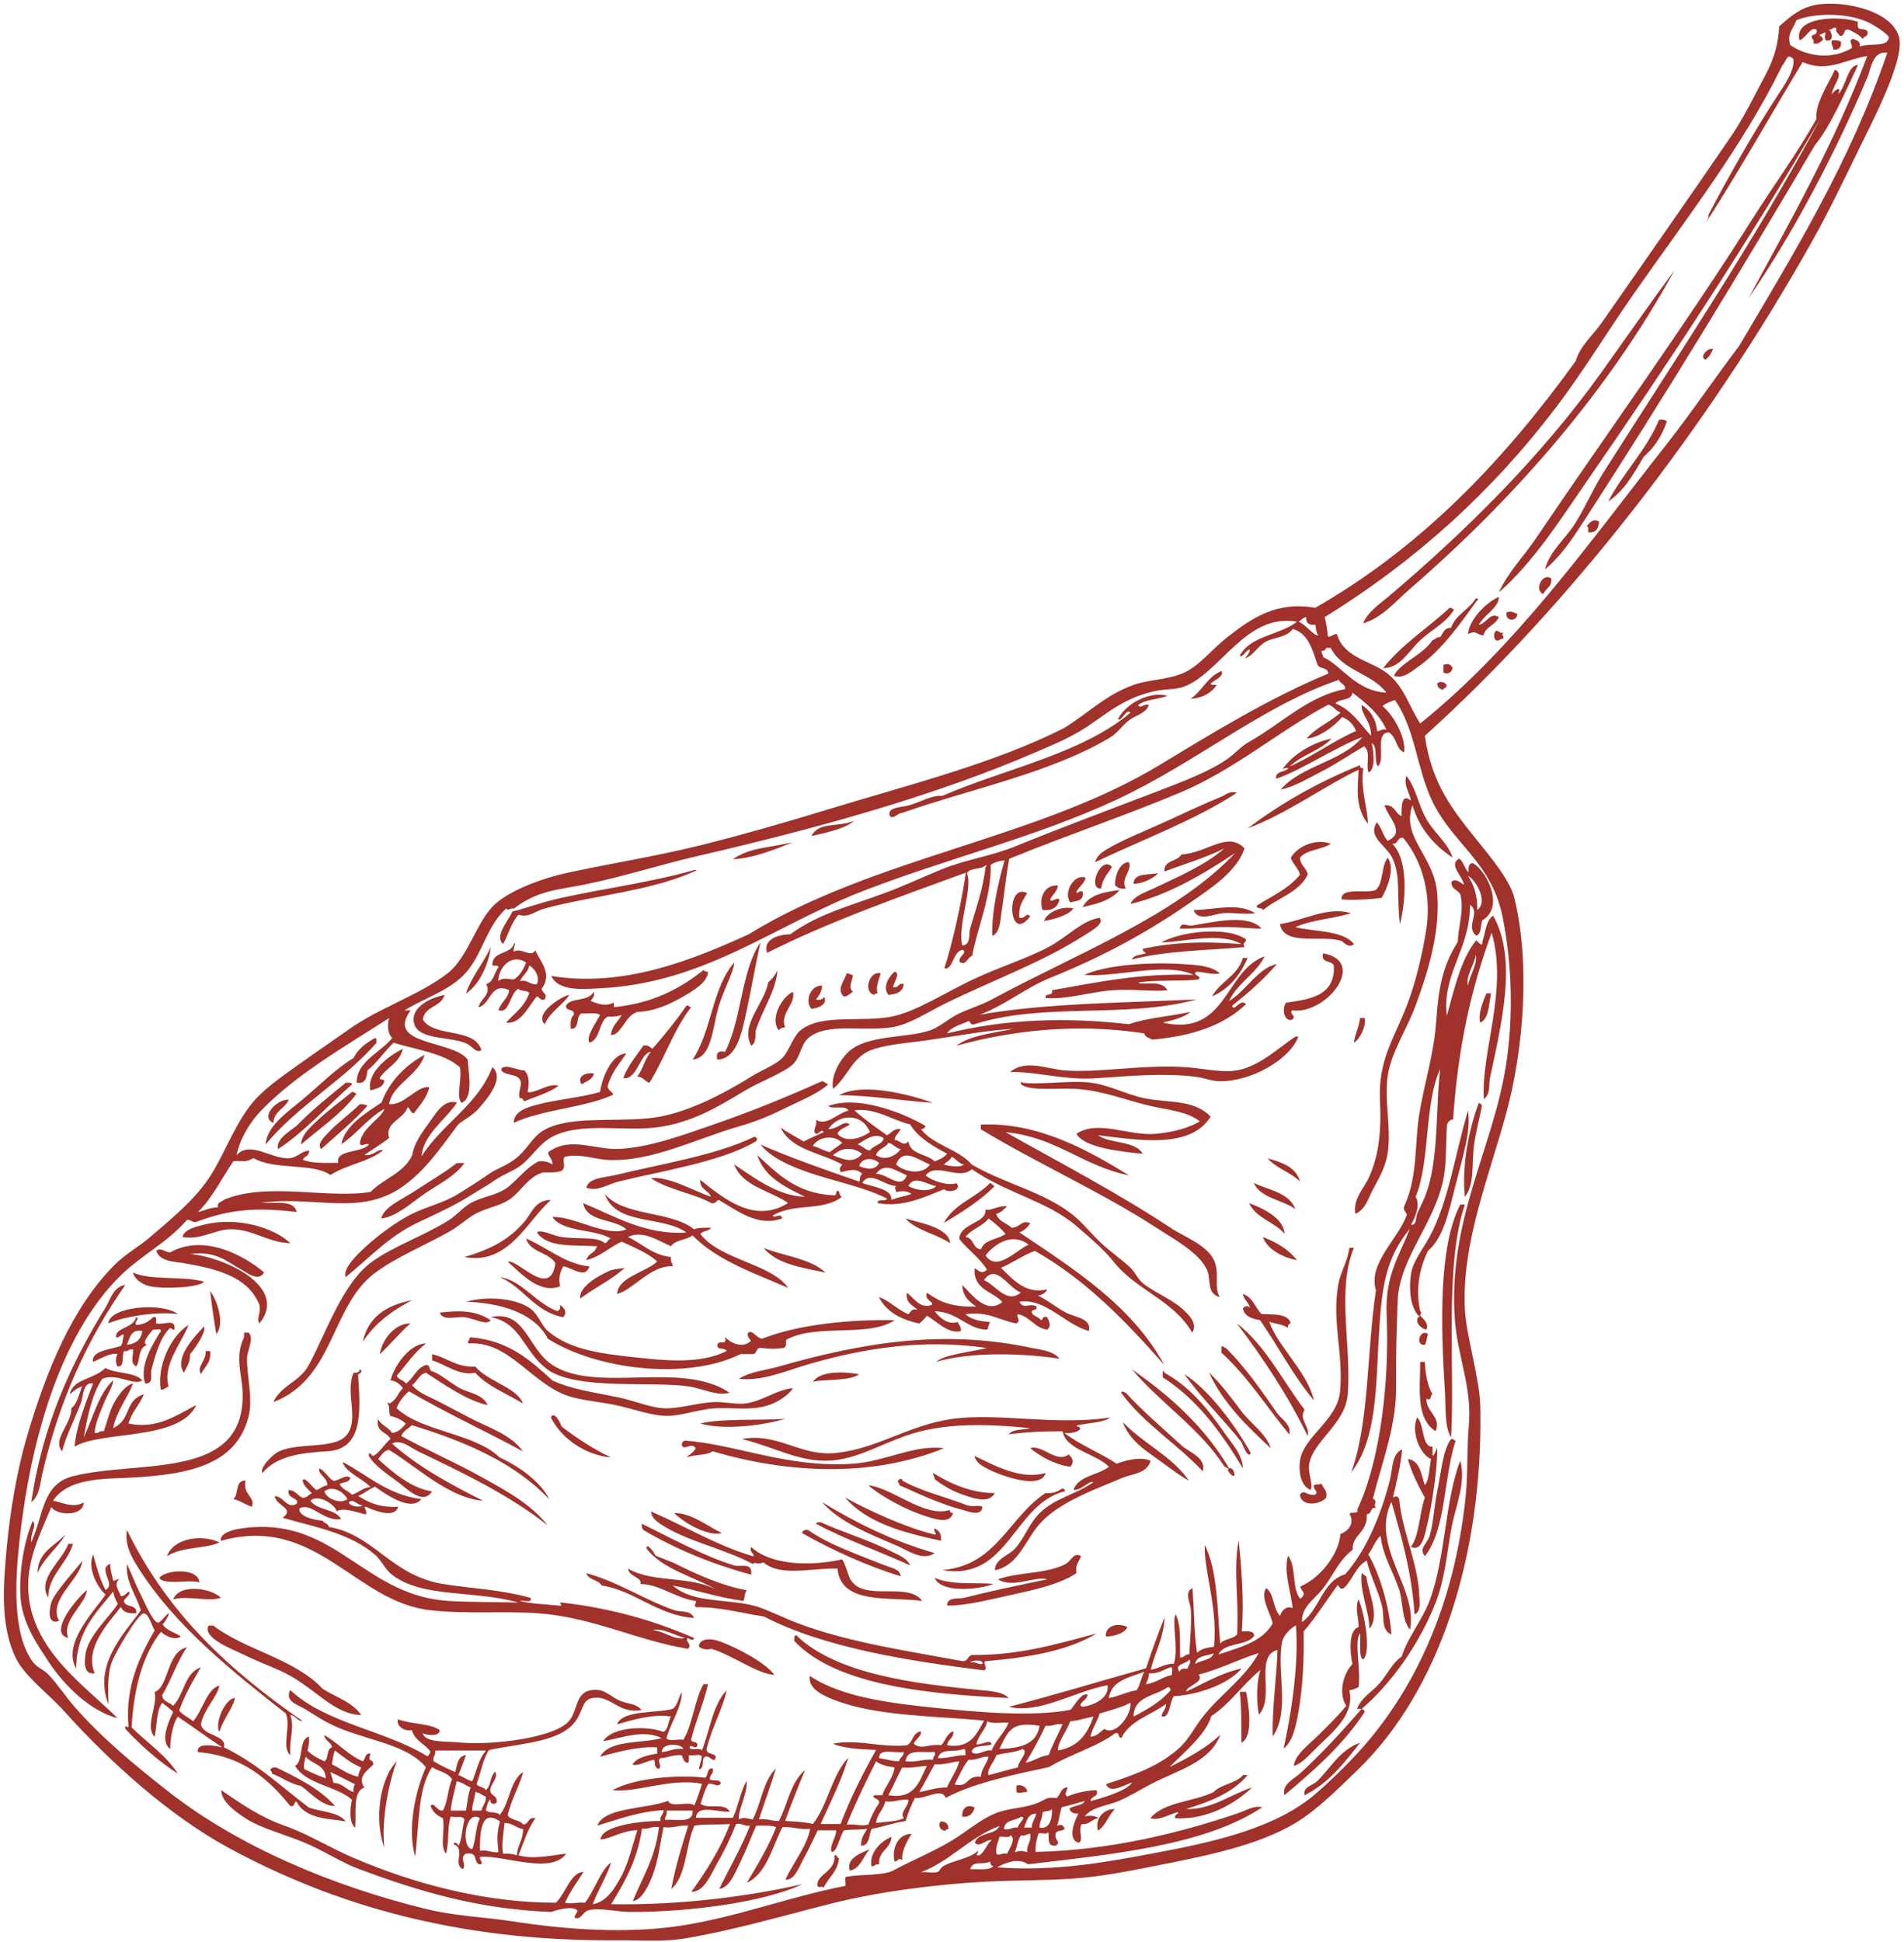 <?xml version="1.0" encoding="UTF-8" standalone="no"?><svg xmlns="http://www.w3.org/2000/svg" xmlns:xlink="http://www.w3.org/1999/xlink" fill="#000000" height="2106.2" preserveAspectRatio="xMidYMid meet" version="1" viewBox="78.0 79.9 2065.7 2106.2" width="2065.7" zoomAndPan="magnify"><g clip-rule="evenodd" fill="#a0312b" fill-rule="evenodd" id="change1_1"><path d="M2093.8,103.6c-2,12.3,5.3,5,10,10c1.8,6.2-3.5,5.4-5,8.4 c-3.9-4.5-9.5-7.2-15.1-10c-6.9-1.3-3.1,8-10,6.7c-0.7-3.2-4.8-3-3.3-8.4c-4.7-1.4-4.3,2.4-8.4,1.7c3.8,2.4,6.1,13.8-3.3,11.7 c-1.2-5.1-1.2-3.2,0-8.4c-2.7-0.5-2.9,1.6-5,1.7c-4.9,1.5,3.9,2.5,1.7,6.7c-3,1.5-4.3,4.7-10,3.3c1.4-4.7-2.4-4.3-1.7-8.4 c2.4-1.5,6.5-1.3,5-6.7c-6.7-3.3-11.6,9.6-18.4,11.7C2023.5,97.6,2075.1,96.7,2093.8,103.6z"/><path d="M2065.4,123.7c4.1-0.2,8.1-0.3,10,1.7c0.4,6-2.4,8.7-8.4,8.4 C2067.1,129.8,2064.2,128.8,2065.4,123.7z"/><path d="M1936.6,458.2c-2,4.7-4.2,9.2-8.4,11.7 C1921.7,467.6,1929.5,457.3,1936.6,458.2z"/><path d="M1886.4,536.8c-5.2,16-13.7,28.6-25.1,38.5 c-10.7,18.3-21.1,36.9-38.5,48.5c16.4-31.6,41-54.9,55.2-88.6C1881.9,534.6,1884.5,535.4,1886.4,536.8z"/><path d="M1812.8,645.5c-0.5,7.3-2.9,12.7-11.7,11.7 c-0.1-2.6,0.8-6.4-1.7-6.7C1802.9,646.7,1806.4,641.9,1812.8,645.5z"/><path d="M1761,707.4c1,9.4-6.3,10.4-8.4,16.7 C1741.7,720.8,1751.5,700,1761,707.4z"/><path d="M1704.1,727.4c0.6,11.2-16.2,19.4-21.7,30.1 c8.4-1,11.9-14.3,21.7-8.4c-3.3,9-14.5,10.1-16.7,20.1c-9.6-1.9-7.2-5.9-16.7-1.7C1671.9,751.5,1691.6,732.2,1704.1,727.4z"/><path d="M1679,729.1c3-0.5,3.4,1.6,1.7,1.7c-17.4,24-37.6,53.4-63.6,71.9 c-6.9,4.9-17.5,14.2-26.8,10c6.5-13.7,31.8-22.8,41.8-38.5c3.2-0.7,4.2-3.6,8.4-3.3c3.2-4.1,4.1-10.4,11.7-10 C1657.3,746.4,1671.6,741.2,1679,729.1z"/><path d="M1655.6,740.8c-8.2,14.3-24.3,21.9-36.8,33.5 c-11.9,11.1-21.9,30.6-40.1,30.1c20.1-25.6,48.2-43.2,71.9-65.2C1653.3,738.7,1653.5,740.7,1655.6,740.8z"/><path d="M1724.2,745.8c-0.2,8.5-13.5,8.5-11.7-1.7 C1717.2,742.2,1719.6,743.8,1724.2,745.8z"/><path d="M1700.8,764.2c4-0.7,3.6,3.1,8.4,1.7c-2.8,3.3,0.1,2.1,0,6.7 c-4-0.7-3.6,3.1-8.4,1.7C1698.5,772.1,1698.5,766.4,1700.8,764.2z"/><path d="M1654,804.4c-1.5,5.2-5.3,7.1-10,5c0-2.8,0-5.6,0-8.4 C1648.5,799.2,1651.8,800,1654,804.4z"/><path d="M1403.1,807.7c3.7,5.5-7.8,10-11.7,13.4c0.5,2.3,4.2,1.4,6.7,1.7 c-5.9,8.6-15,14-28.4,15.1C1382.3,829.2,1388,813.8,1403.1,807.7z"/><path d="M1647.3,822.8c0.9,3.7-3.2,2.4-3.3,5c-4.3-0.2-6.5-2.4-6.7-6.7 C1639.9,818.2,1645.9,819.6,1647.3,822.8z"/><path d="M1557,913.1c-3.2,24,5.3,44.7,5,60.2c-13.9-18-11-37.4-10-58.5 c-37.3,17.4-76.6,47.1-120.4,63.5c36.2-27.3,76.8-50.3,122.1-68.6C1553,912.6,1554.9,912.9,1557,913.1z"/><path d="M1608.8,948.2c-1.9-9.4-8.2-17-5-26.8 c10.2,12.1,12.8,31.1,21.7,46.8c8.5,15,23.4,25.9,28.4,41.8c-20-13.5-35.8-31.1-43.5-56.9c-12.5,35.3,23.4,54.6,26.8,95.3 c3.5,42.3-9.6,84.6-23.4,122.1c-9.3,25.3-26.3,50.7-30.1,75.3c-4.6,30.1,5.7,63.1-1.7,92c-3.1,12.1-10.3,24.2-15.1,33.4 c-4.5,8.7-7.9,20.8-18.4,25.1c-2.9-16.4,9.7-27.9,15-40.1c9.7-22.2,13.4-45.3,11.7-83.6c-1.9-42.4,14.5-65,28.4-100.3 c10.4-26.4,17.4-57,21.7-83.6c5.5-33.9-1.7-72.2-25.1-100.3c-6.6-0.5-5.1,7.2-11.7,6.7c17.3,16.6,15.1,60,8.4,87 c-4-27.9,1.4-52.3-8.4-71.9c-6.8-13.6-27.2-22.7-16.7-38.5c5.1,5.5,6.6,14.6,11.7,20.1c20.7-9.5,0.3-24.9-3.3-38.5 c11.1-1.1,11.2,8.9,18.4,11.7C1598.5,954.1,1598.4,939.9,1608.8,948.2z"/><path d="M1419.8,939.8c-46.2,30.2-102.3,50.5-153.9,75.3 c1.9-6.3,6.7-10.3,11.7-13.4c16.9-10.4,42.1-20.3,63.6-30.1c22.5-10.3,45.1-21,63.6-28.4C1406.1,942.6,1413,937,1419.8,939.8z"/><path d="M1005.1,969.9c-10.8,9.4-34.9,14-46.8,16.7 C966.7,970.4,987.7,977.7,1005.1,969.9z"/><path d="M1521.8,995c-9.5,6.6-26.2,6.1-33.4,15.1 c0.3,8.6,7.1,10.8,8.4,18.4c-9.5,19.5-32.9,25.1-48.5,38.5c-0.5-3.5-7.4-0.4-6.7-5c13.6-8.7,34.8-18.3,46.8-33.4 c-1.9-7.5-7.7-11.3-10-18.4C1485.6,997.6,1506,988.8,1521.8,995z"/><path d="M938.2,993.3c-18.9,7.9-44.6,17.8-65.2,18.4 C892.4,998.8,909.9,999.9,938.2,993.3z"/><path d="M1583.7,1010.1c8.3,12.3-1.1,34.1-6.7,43.5 c-13.7,2.2-36.3,2.6-43.5,1.7c-1.1-13.6,26.6-6.1,36.8-10C1579.4,1038,1576.2,1018.7,1583.7,1010.1z"/><path d="M1302.8,1015.1c4.2,7.9-9.6,18.1-3.3,28.4 c-6.1,1.1-8.9-1.1-11.7-3.3C1287.5,1027,1294.4,1014.4,1302.8,1015.1z"/><path d="M1284.4,1020.1c-4.4,7.3-10.5,12.9-11.7,23.4 C1257.1,1044.8,1272.5,1006.9,1284.4,1020.1z"/><path d="M834.5,1023.4c-47,22.7-112,27.3-165.6,41.8 c-10.2,2.7-17.8,10.7-28.4,6.7c-7.8,8.4-10.8,21.5-16.7,31.8c-9.7-8.5,5.8-25.1,10-35.1c15.3-3.8,32-10.3,53.5-15 c45.1-10,97.5-16.8,143.8-30.1C832.2,1023.4,833.4,1023.4,834.5,1023.4z"/><path d="M1334.5,1026.8c-5.7,6.8-19.4,11.9-26.8,11.7 C1308.2,1026.1,1324.1,1029.2,1334.5,1026.8z"/><path d="M1255.9,1031.8c-1.7,6.7-7.1,9.6-10,15.1c0.4,4.3,2.9-2.3,6.7,0 c2,10.4-6.8,9.9-13.4,11.7C1231.1,1048,1243.5,1026.9,1255.9,1031.8z"/><path d="M1225.8,1040.2c-0.9,6.9-5.8,9.8-8.4,15c1.5,4.6,5.2-2.3,10,0 c-1.5,8.5-7.5,12.6-18.4,11.7C1204.9,1054,1210.9,1039.3,1225.8,1040.2z"/><path d="M1192.4,1048.5c-4.1,7.6-9.9,13.5-8.4,26.8 c6.5,1.6,6.9-6.5,11.7-1.7C1172.3,1105.3,1168.4,1036.4,1192.4,1048.5z"/><path d="M1292.7,1045.2c-8.9,10.7-23.9,15.1-40.1,18.4 C1259.6,1049.7,1278.1,1047,1292.7,1045.2z"/><path d="M1242.5,1065.3c-6,8.2-24.2,12.3-31.8,13.4 C1215,1067.2,1233.7,1062.2,1242.5,1065.3z"/><path d="M1439.9,1070.3c-11.1,1.7-23.5-0.9-35.1,0 c-10.7,0.9-26.9,9.6-31.8-3.3C1400.1,1065.9,1420.9,1058.9,1439.9,1070.3z"/><path d="M1543.6,1070.3c-19,6.1-43,7.1-60.2,15.1 c17.8,5,51.4,2.9,63.6,18.4c-5.2,4.7-10.2-0.9-13.4-3.3c-21.2-7.2-62.9,6.1-66.9-18.4C1493.6,1077.9,1518.5,1062.6,1543.6,1070.3z"/><path d="M1271,1075.3c5.8,7-11,15.3-18.4,20.1 c-42.3,27.3-97.4,47.6-147.2,71.9c-20.1,9.8-41.3,24.1-60.2,26.8c-33.2,4.7-70.1-5.5-90.3,11.7c-7.9,6.7-8.4,20.5-16.7,28.4 c-9.4,9-35.6,18.7-51.8,28.4c-30.3,18.2-58.5,35.4-97,40.1c-35.8,4.4-81.4-6.1-112.1,10c-14.8,7.8-22.2,22.4-35.1,31.8 c-8,5.8-18.2,9.1-26.8,15.1c-9,6.3-18.1,11.2-26.8,16.7c-19.9,12.6-38.1,20.3-58.5,30.1c-30.4,14.6-51.8,38.1-76.9,58.5 c-3.6-7,8.1-19.9,15.1-26.8c15.4-15.3,39-33,56.9-41.8c16.8-8.3,34.2-11.7,50.2-21.7c10.6-6.6,22-13.7,33.4-21.7 c7.4-5.2,17.3-8.2,26.8-15.1c14.4-10.3,19.3-24.4,31.8-31.8c27.4-16.2,74-9.1,115.4-13.4c37.9-3.9,79.7-26.1,110.4-45.2 c10.1-6.2,23.9-11.8,31.8-18.4c9.2-7.8,12.6-24.5,21.7-31.8c23.4-18.6,66.7-7.8,100.3-15.1c24.5-5.3,54.4-24.3,83.6-38.5 c29.6-14.4,62.8-24.4,85.3-36.8C1236.8,1095.5,1251.9,1078.2,1271,1075.3z"/><path d="M1446.6,1087c-7.3,0.4-21.4-1.5-38.5-1.7 c-16.6-0.2-34.2,2.2-50.2,1.7c1.4-7.9,8.2-2.5,13.4-3.3C1393.2,1080.2,1432.4,1070.4,1446.6,1087z"/><path d="M1429.9,1098.7c-0.7,5.7-4.5,2.1-1.7,8.4 c-41.7,3.5-86.3,4-122.1,13.4c1.9-5.4,9.8-4.7,15.1-6.7c-1.1-1.7-3.8-1.7-3.3-5c36.2-7.3,65.9-8.1,107-5 c-23.4-13.3-62.1-2.4-87-1.7C1357.6,1090.4,1409.1,1083.9,1429.9,1098.7z"/><path d="M903,1102c-5.7,25.7-9.9,51.6-16.7,81.9 c-4.5,19.8-10.2,44.5-30.1,45.2c-1.6-7.2,1.2-10,8.4-8.4C882.7,1186.5,881.8,1133.2,903,1102z"/><path d="M610.4,1107.1c-1.9,17.1-11.8,40.6-26.8,50.2 C590,1138,602.5,1124.8,610.4,1107.1z"/><path d="M1513.5,1113.8c49,8.9,3.1,66.9-33.5,61.9c-4.4,3.7,5.2,5.6,0,10 c-8.1,2.9-12.1-10.6-6.7-18.4c27.1-3.6,53.4-7.9,51.8-40.1C1522.9,1121,1510.5,1125,1513.5,1113.8z"/><path d="M1426.5,1118.8c1.7,0,3.3,0,5,0c-7.9,18.9-20,33.5-38.5,41.8 C1401.8,1144.2,1420.9,1138.3,1426.5,1118.8z"/><path d="M846.2,1133.8c-0.7,11.8-16.3,20.7-26.8,26.8 c-15.2,8.9-32.6,16.5-50.2,16.7c-1.4,0.3-1.7,1.7-3.3,1.7c-10.1,5.2-14.8,23.9-25.1,23.4c1.1-10,7.7-14.6,11.7-21.7 c-4.2,1.4-9,2.2-15.1,1.7c-10.3,5.8-7.5,24.8-20.1,28.4c-3.4-7.6,6.9-20.7,11.7-30.1c-4-3.2-13.4-1.1-20.1-1.7 c-6.7,2.7-1.4,17.5-11.7,16.7c-0.5-6.7-0.1-12.4,3.3-15.1c1.3-7.4-9-3.3-8.4-10c4.4-9.2,24-3.8,30.1-15.1c1.3,5.8-1.9,7.1-3.3,10 c8.7,3.6,16.5,6.1,25.1,1.7c0,1.7,0,3.3,0,5c41.7-4,71.6-19.9,97-40.1C842.5,1133,843.9,1133.9,846.2,1133.8z"/><path d="M921.4,1132.1c-1.1,21.7-16.6,43.6-23.4,65.2 c-0.9,4.2,1,13.6-5,16.7c-12.5-22.3,14.7-46,18.4-68.6C915.5,1141.8,919.1,1137.6,921.4,1132.1z"/><path d="M1048.5,1133.8c7,0.9-1.1,12.5-1.7,16.7c6.7,1.7,5-5,11.7-3.3 c-0.9,8.6-8,11-16.7,11.7C1035.2,1150.3,1042.3,1139.2,1048.5,1133.8z"/><path d="M996.7,1135.5c3-0.2,3.5,2,6.7,1.7c-0.7,8.1-5.8,12.7,0,18.4 c-3.5,1.5-4.9,5.1-10,5C985,1152.9,994.6,1142.9,996.7,1135.5z"/><path d="M1033.5,1135.5c-2.7,9.4-5.5,15.4-3.3,21.7 c-1.9-0.3-3,0.4-3.3,1.7C1014.1,1156.7,1020.6,1132.4,1033.5,1135.5z"/><path d="M963.3,1163.9c1.2,0.8,9,0.4,8.4-3.3c5.5,7.8-5.9,13-13.4,13.4 c-7.6-8.7-0.7-25.9,11.7-25.1C969.6,1155.7,966.4,1159.8,963.3,1163.9z"/><path d="M938.2,1155.6c3.9,12.5-14.6,23.5-8.4,38.5 c-3.1,0.2-5.6,1.1-6.7,3.3C912.8,1185.3,926.1,1161.1,938.2,1155.6z"/><path d="M695.7,1158.9c-7.8,11.7-20.8,18.2-26.8,31.8 C657.3,1179.4,686.7,1160.4,695.7,1158.9z"/><path d="M1690.7,1157.2c1.7,0,3.3,0,5,0c-2.6,11.9-1.9,27.1-11.7,31.8 C1681.2,1179.6,1687.1,1165.6,1690.7,1157.2z"/><path d="M560.2,1158.9c-3.3,13.4-21.6,11.8-23.4,26.8 c12.3,20.1,56.6,8,63.5,33.4c-7.1,3.2-9-5.1-18.4-8.4c-21.1-7.3-54.7-2.8-55.2-25.1C526.5,1171.6,544.2,1162.2,560.2,1158.9z"/><path d="M1553.6,1184c1.7,0,3.3,0,5,0c1.7,8.3-4.4,22.1-11.7,26.8 C1548.1,1200.8,1552.5,1194,1553.6,1184z"/><path d="M1486.7,1204.1c-9.3,24.7-50.6,48.7-85.3,48.5 c-8.6,0-17.2-3.9-26.8-5c-34.3-4.1-71.5-0.8-107,1.7c-35.9,2.4-65.3-7.6-93.7-6.7c16.5-14.2,39.9-3.2,60.2-1.7 c37.1,2.7,88.1-7.2,133.8-3.3c20.6,1.7,40.3,7.1,58.5,1.7c22.6-6.8,41.3-24.9,56.9-35.1C1484.5,1204.1,1485.6,1204.1,1486.7,1204.1 z"/><path d="M484.9,1205.7c2,0.3,1.4,3,1.7,5 c-35.8,41.1-85.6,68.2-120.4,110.4c1.4-20.8,24.7-35.6,41.8-50.2c17.6-14.9,35.2-32.5,53.5-43.5 C466.5,1217.4,475.1,1211,484.9,1205.7z"/><path d="M515,1217.4c-3.4,15.5-17.8,20.1-25.1,31.8c0.4,2.4,5,0.6,5,3.3 c-1.4,7-8.6,8.1-15.1,10C475.7,1243.7,498,1225.9,515,1217.4z"/><path d="M757.5,1222.5c-7.4,11-16.2,20.6-20.1,35.1c-0.9,4.9,8.4,8.2,5,10 c-31.7,14-75.9,15.5-107,30.1c-0.4-13.2,17.1-17.6,26.8-20.1c21-5.4,47.3-7.6,66.9-13.4C730.7,1249.9,741.6,1222.4,757.5,1222.5z"/><path d="M647.2,1240.9c5.2,6.6,5,13,3.3,23.4c7.8,2,23.6-10.6,33.4-6.7 c-10.3,7.6-24.4,11.3-36.8,16.7c-1.7-1.1-1.7-3.8-5-3.3c-3.2-5.2,3.5-15.1,0-20.1c-3.4-6.6-15.7-4.3-20.1-10 c-0.3-1.9,0.4-3,1.7-3.3C629.4,1234.9,639.1,1240.6,647.2,1240.9z"/><path d="M722.4,1244.2c-1.5,6.9-8.4,8.3-13.4,11.7 C703.6,1248,712.8,1242.4,722.4,1244.2z"/><path d="M976.6,1255.9c-11.5,10.3-28.8,17-45.2,25.1 c-15.9,7.9-32,14.9-50.2,20.1c-47.7,13.5-95.6,39.1-143.8,36.8c-14.4-0.7-31.1-7.4-46.8-3.3c-3.2,3.8,2.2,11.1-3.3,15.1 c-5,2.2-12.8,1.7-20.1,1.7c-16.4,5-22.8,19.3-35.1,28.4c-10.9,8.1-25.8,9.7-38.5,16.7c-9,5-17.4,13-26.8,18.4 c-25.7,14.8-60.3,28.7-83.6,46.8c-46.4,36.2-43,113.9-108.7,138.8c9-18.7,28.7-21.9,38.5-40.1c19.4-36.1,36.8-89.2,68.6-112.1 c23.9-17.2,57.3-28.5,83.6-45.2c8.1-5.2,15.2-13.8,23.4-18.4c14.3-7.9,29.5-8.1,41.8-18.4c11.5-9.6,17.9-19.3,31.8-26.8 c7-0.9,11.3,0.9,15.1,3.3c1.1-6.6-9.3-12.2-1.7-15.1c21.8-14.4,48.2-1.1,71.9-1.7c32.8-0.7,73-15.5,105.4-26.8 c43.2-14.9,83.7-31.8,117.1-46.8C972.4,1253.4,974.2,1255,976.6,1255.9z"/><path d="M1391.4,1291c-21.6,34.7-75.7,25.8-122.1,20.1 c13.2,9.6,40.1,5.6,48.5,20.1c-21.5-2-63.9-6.3-71.9-21.7c23.5-15.7,56.7,3,87,0c18.2-1.8,34.6-6.2,46.8-13.4 c-13.5-10.8-33.2-12.1-53.5-16.7c-21.9-4.9-50.2-16.2-78.6-18.4c-20.8-1.6-50.9,2.9-61.9-5c-0.5-3,1.6-3.4,1.7-1.7 c26.3,2.1,53-3.2,75.3,0c19.6,2.8,37.5,12.7,56.9,16.7C1344.6,1276.2,1373.7,1272,1391.4,1291z"/><path d="M459.9,1255.9c-26.2,22.9-53.6,53.4-80.3,70.2 c-2.3-10.9,12.1-18.9,20.1-25.1c16.4-17,35-31.9,53.5-46.8C455.8,1254.4,459.5,1253.4,459.9,1255.9z"/><path d="M1090.4,1276c-37.2-2.6-65.1-7.8-102-8.4 C1014.4,1253.7,1063.8,1266.7,1090.4,1276z"/><path d="M464.9,1265.9c-16.4,22.1-39.6,37.3-60.2,55.2 c0.1-10.3,10.3-19,16.7-25.1c12.6-11.9,24.5-20.4,38.5-31.8C462.6,1263.8,462.7,1265.9,464.9,1265.9z"/><path d="M391.3,1272.6c-4.2,9.8-15.9,12-16.7,25.1 C359.9,1291.7,378,1271.7,391.3,1272.6z"/><path d="M971.6,1307.8c-2.7-5.4-6.2,5.9-10,0c-0.4-5.4,3-7.1,1.7-13.4 c11.7,7.2,23.1-7.2,35.1-10c-2.4-6.5-17.1-0.8-21.7-5c30.8-11.8,80.3,6.6,105.4,21.7c-0.7,2.1-2.1,3.4-5,3.3 c13.5,17.7,40.8,21.7,55.2,38.5c35,20.6,79,29.7,110.4,55.2c10.1,8.2,19.5,20.2,30.1,30.1c10.3,9.6,22.6,17.9,31.8,26.8 c5.2,5,8,12.4,13.4,16.7c12.5,10.1,31.8,17.4,43.5,28.4c4.5,4.3,16.7,14.6,10,25.1c-20.4-35.3-61-46-85.3-76.9 c-10.8-13.8-27.8-27.8-40.1-38.5c-32-27.6-75.8-35.4-113.7-61.9c-14.3,12.9-38-8.1-50.2,6.7c7.3,6.7,26.2,11.8,33.4,8.4 c6.8,7.3-8.1,11.4-13.4,6.7c-20.1,7.9-44.3,20.1-71.9,15.1c-0.8-5.8,9.1-1,10-5c-25.3-12.8-57-18.6-85.3-28.4 c-19-6.6-40.3-15.6-51.8-30.1c29.4,13,71.3,27.9,107,40.1c1.7-1.3-0.6-5.8,3.3-8.4c-7-6.6-14-4-23.4-1.7c-1.9-5.3-0.8-4.4,1.7-8.4 c-22.9-12.8-55.6-15.8-66.9-40.1c7.8,5.6,16.7,10.1,25.1,15.1C956.9,1314.2,964.4,1311.2,971.6,1307.8z M1040.2,1311.1 c5.2-2,6.9-7.6,15-6.7c-1.8,4.3-6,6.2-6.7,11.7c7.5,1.2,8.9,7.7,15.1,1.7c2,14.7,20.2,13.3,28.4,21.7c5.2-2.1,10.4-4.1,13.4-8.4 c-15.6-8.4-30.9-17.1-40.1-31.8c-19.5-4.5-38.4-18.5-60.2-15.1C1016,1294.1,1028.2,1302.5,1040.2,1311.1z M976.6,1304.4 c10.9,0.2,16.8-10.2,23.4-5c-4.3,3.5-11.1,4.5-13.4,10c8.7,10.6,25.8,5,35.1-1.7C1013.8,1287.3,988.7,1287,976.6,1304.4z M1008.4,1321.1c5.2,1.5,7.8,5.6,13.4,6.7c3.5-6,13.1-5.8,15.1-13.4C1027.4,1307.4,1016,1316.4,1008.4,1321.1z M959.9,1322.8 c6.9,1.5,11.5,5.2,18.4,6.7c4.2-3.6,9.1-6.5,13.4-10C983.6,1310.3,965.7,1312.3,959.9,1322.8z M1028.5,1332.8 c9.9,6.6,21.5,0.7,26.8-6.7c-5.9-0.7-7.7-5.6-13.4-6.7C1038.5,1325,1030.3,1325.7,1028.5,1332.8z M981.6,1332.8 c12.4,5,22.7,9.3,31.8-1.7C1002.4,1323.5,991.5,1324.3,981.6,1332.8z M1050.2,1342.9c9.2,8.4,29,11.6,36.8,0 C1073.6,1337.5,1057.4,1323.8,1050.2,1342.9z M1102.1,1342.9c4.7,1.5,17.4,3.7,21.7,0c-6.1-1.1-8.2-6.3-13.4-8.4 C1109,1338.7,1104.6,1339.8,1102.1,1342.9z M1010.1,1344.5c7.9,3.7,17.7,4.8,21.7-3.3C1025.2,1335.2,1013.2,1335,1010.1,1344.5z M1028.5,1352.9c13.5,0.5,26.8,18,33.4,1.7C1049.6,1349.5,1038,1339.8,1028.5,1352.9z M1013.4,1362.9c12.1,4.5,32.6,6.3,31.8,18.4 c6.4-3.1,15.2-3.8,21.7-6.7c-5.4-3.2-9.9-3.5-16.7-1.7c0.1-4.6-2.8-3.4,0-6.7C1036.6,1365.5,1022,1349,1013.4,1362.9z M1063.6,1366.3c8.2,4.6,23.2,7,30.1,0C1083.4,1364.5,1069.3,1353.8,1063.6,1366.3z"/><path d="M1682.4,1276c1.5,0.7,3,1.5,3.3,3.3c-2.3,13-6.4,27.4-8.4,41.8 c-2.9,20.7,0.9,43.3-10,56.9C1663.9,1344.1,1671.2,1306,1682.4,1276z"/><path d="M476.6,1279.3c-15.4,16.9-33.1,31.6-50.2,46.8 c-5-5.5,3.9-13.5,8.4-18.4c9.4-10.2,23.2-19.9,33.4-30.1C472.1,1277.1,474.6,1277.9,476.6,1279.3z"/><path d="M1618.8,1506.8c-1.9,0.3-3-0.4-3.3-1.7 c-8.5-11.3-8.6-30.7-6.7-43.5c2.2-14.1,12.6-26.3,20.1-40.1c21-39,27.7-90.2,41.8-137.1c3.3,22.8-5.7,49.9-13.4,80.3 c-7.6,30-13,57.1-30.1,71.9c-8.9,18.4-13.7,40.8-8.4,65.2C1620.8,1503.9,1619.5,1504.4,1618.8,1506.8z"/><path d="M1302.8,1354.6c-50.2-10-78.8-41.6-133.8-46.8 c51.7,29.1,124.3,67.3,178.9,103.7c15.8,10.5,42.3,19.3,48.5,38.5c4.3,13.4-1.4,25.4,5,36.8c-14.5-4.3-9.3-17.5-13.4-28.4 c-7-18.7-37-35-55.2-46.8c-58.5-38.2-131.5-71-190.7-107c0-1.7,0-3.3,0-5C1203.5,1296.7,1257.5,1326.7,1302.8,1354.6z"/><path d="M896.4,1312.8c3.5,0.9,3.5,2.6,1.7,5 c-37.4,21.9-98.6,31.3-148.8,43.5c-12.3,3-23,11.3-35.1,6.7c1.8-10.7,21-11.2,30.1-13.4C793.4,1342.6,854.3,1333.1,896.4,1312.8z"/><path d="M916.4,1398.1c1.2,4.2,9.5-4,10,3.3c-26.3,9.6-49.1-9-68.6-20.1 c-3.2,0.7-3,4.8-8.4,3.3c-16.8-9.8-46.3-14.3-65.2-26.8c18.1-2.8,45.6,13.3,65.2,20.1c-2.7-7.4-12.4-7.7-11.7-18.4 c25.4,20.1,58.9,48.2,95.3,25.1c-19.7-13.8-49.3-17.6-58.5-41.8c22,14.4,47,34.2,76.9,35.1c-21.5-10.8-43.9-20.8-51.8-45.2 c21.8,20,42.2,41.4,81.9,43.5c4.5,1.2,3.2-3.5,5-5c3.4,0.5,1.6,6.2,5,6.7C969.9,1394.2,940.9,1384,916.4,1398.1z"/><path d="M1453.3,1336.2c15.7,4.4,30.8,9.4,35.1,25.1 C1478.3,1351.3,1462.6,1347,1453.3,1336.2z"/><path d="M581.9,1341.2c-10.1,14.5-28.7,23.2-43.5,33.5 c-15.1,10.5-29.7,24.4-46.8,26.8c2.7-12.7,23.4-21.2,36.8-30.1c15.4-10.2,32.2-19.9,45.2-30.1 C576.4,1341.2,579.2,1341.2,581.9,1341.2z"/><path d="M1152.2,1362.9c2.2,0.6,2.6,2.9,5,3.3 c-15.7,16-35.4,28.1-55.2,40.1C1112.6,1385.8,1136.9,1378.9,1152.2,1362.9z"/><path d="M1438.2,1362.9c16.7,7.9,38.6,10.5,45.2,28.4 C1469.3,1380.9,1446,1379.7,1438.2,1362.9z"/><path d="M734.1,1374.7c20.4,24.7,72.1,18.2,97,38.5 c4.7-2,11.5-1.8,18.4-1.7c-2.4,3.8-9.1,3.2-11.7,6.7c21.8,28.4,77.1,32.1,95.3,58.5c-37.3-16.2-77.2-29.8-103.7-56.9 c-6.6,5.1-18.8,4.6-23.4,11.7c-13.1-5.5-30.7-18-46.8-10c15.7,7.1,26.2,19.5,46.8,21.7c-1.2,5.1,1.7,6.1,1.7,10 c-23.9-1.1-42.4,25.3-60.2,30.1c1.2-18.4,30.3-23.2,43.5-35.1c-9.6-9.7-29.3-17.1-38.5-21.7c-13.4,6.1-22.8,16.2-38.5,20.1 c3.3-9.2,8.7-6,11.7-15.1c-28.8-1.5-53.6,1.5-65.2-15c5.1-3.7,16.2,3.4,26.8,5c18.3,2.7,39.1-0.9,46.8,6.7c3.4-0.5,3.3-4.5,6.7-5 c-18.1-10.9-51.6-6.4-63.6-23.4c24.1-1.1,58.7,22.4,80.3,13.4c-13.1-12-42.8-7.4-46.8-28.4c33.5,13.5,67.3,34.9,112.1,31.8 C795.9,1397.7,746.3,1409.6,734.1,1374.7z"/><path d="M675.6,1381.3c-26.2,23.5-46.1,70.9-93.7,61.9 c28.7-8.5,48.2-18.6,65.2-38.5C654.9,1395.8,658.1,1381.5,675.6,1381.3z"/><path d="M1433.2,1384.7c16.7,6.3,37.6,16.9,38.5,33.4 C1460.8,1405,1440.6,1401.3,1433.2,1384.7z"/><path d="M1652.3,1638.9c-7.3-12.2-5.5-31.7-6.7-50.2 c-4.3-67.9-7.3-156.2,16.7-202.4c1.7,0,3.3,0,5,0C1644.8,1451.7,1656.7,1566.1,1652.3,1638.9z"/><path d="M1060.3,1401.4c13.8,4.3,47.6,9.7,48.5,26.8 C1093.8,1418,1072.2,1414.6,1060.3,1401.4z"/><path d="M393,1428.2c-23.7-0.4-41.4-15.6-65.2-15.1 c-17.1,0.4-31.7,11.9-51.8,8.4c1.6-8.5,15.5-11.4,23.4-13.4C334.7,1399.3,374.8,1410.9,393,1428.2z"/><path d="M1448.2,1421.5c14.8,5.8,27.9,13.4,36.8,25.1 C1473,1444.5,1453.1,1436.3,1448.2,1421.5z"/><path d="M648.8,1423.2c23.1,9.8,42.9,27.9,68.6,30.1 c-3.7,14.4-19.8,0.9-28.4,0c-3.6,7.1-5.3,12.7-3.3,21.7c-22.2,8.6-41.8-13.4-56.9-26.8c11.4-2.9,46,41.4,51.8,1.7 C673.3,1437.8,653.1,1438.4,648.8,1423.2z"/><path d="M364.5,1459.9c-5.8,10.4-17.2,1-25.1-3.3 c-14.9-8.2-26.6-20.3-55.2-16.7c37,3.2,107.6,35.5,75.3,75.3c-3.7-4.9,2-11.7,0-20.1c-12.3-29.6-42.6-38.5-81.9-45.2 c-9.9-1.7-26.1-1.5-30.1-13.4c4.7-4.2,9.6,1.5,15,1.7C299.1,1417.8,342.1,1441,364.5,1459.9z"/><path d="M906.4,1433.2c16.7,7.8,52.1,11.5,66.9,26.8 C947.3,1454.7,920.2,1450.5,906.4,1433.2z"/><path d="M1541.9,1433.2c1.7,0,3.3,0,5,0c-19,45.8-2.5,105.7-6.7,158.9 c-2.6,32.1-37,50-41.8,75.3c-1.9,9.8,4.5,20.8,1.7,28.4c-12-4.4-13.1-22.2-11.7-31.8c3.8-26.4,40.7-43.6,43.5-75.3 c3.7-42.1-9.4-76.7-1.7-117.1C1532.6,1459.2,1540.5,1446.9,1541.9,1433.2z"/><path d="M755.9,1454.9c-14.3,13-32.9,21.7-48.5,33.4 c-1.2-12.6,18.2-24.2,31.8-30.1C745,1455.7,750.9,1456.3,755.9,1454.9z"/><path d="M222.4,1459.9c17.4,9,55.3,3.6,76.9,10c-3.3,6-41.8,8.5-58.5,5 C231.4,1473,223.1,1466.1,222.4,1459.9z"/><path d="M620.4,1465c23.1,3.1,38.8,28.1,61.9,36.8 c2.9-0.4,3.8-2.9,3.3-6.7c4.9,3.5,8.2,8.2,3.3,13.4C657.7,1502.4,646.3,1476.4,620.4,1465z"/><path d="M306,1480c7.5,9.8,16.2,35.6,6.7,46.8 C311.4,1519.6,307.8,1496.7,306,1480z"/><path d="M1433.2,1498.4c2.4-3.1-6.3-9.2-6.7-15.1 c10.6,3.4,13.2,14.6,20.1,21.7c13.2,0.7,28.7-0.8,31.8,10c-2.1,0.7-3.4,2.1-3.3,5c-5-3.9-13.6-4.2-20.1-6.7 c9.5,27.3,41.8,55.1,48.5,85.3c-22.3-26.2-38.6-58.4-58.5-87c-8.7-1.3-16.1-3.9-18.4-11.7 C1425.8,1497.4,1432.7,1494.5,1433.2,1498.4z"/><path d="M866.3,1545.2c-1.3-4.3-10.8-0.4-10-6.7c2.3-6.7,10.3,2.5,8.4-8.4 c5.3,5.8,18.2,12.4,26.8,5c3.9-1.4-4.6-4.1-1.7-10c4.8-3.1,8.8,6.1,15.1,6.7c38.6-15.3,94.4-21.1,143.8-20.1 c-28.2,18.8-82.8,3.9-115.4,20.1c-5.6,1.7,0.4,6.8-5,10c-12.8,1.3-10.5,1.2-25.1,0c-5.5-0.4-3.5,6.5-8.4,6.7c-4.5,0-8.9,0-13.4,0 c-58.7,29-156.8,16.7-209-16.7c-14.6-28.3-52.1-38.9-88.6-40.1c21.9-6.3,52.2-4.1,68.6,6.7c9.5,6.3,12.5,18.5,20.1,25.1 c22.2,19.3,55.1,24.4,93.7,28.4C797.1,1555.2,836.7,1560,866.3,1545.2z"/><path d="M525.1,1490c-21.7,11.2-40.6,25.2-53.5,45.2 C477.3,1508.1,497.5,1495.3,525.1,1490z"/><path d="M270.9,1505.1c-18.8-2.8-54,1.2-75.3,10 C196.8,1496.8,254.2,1492,270.9,1505.1z"/><path d="M610.4,1511.8c-4.6,6.2-17.7-2.1-28.4-3.3 c-9.8-1.1-23.6,4.5-26.8-5C577.8,1500.7,595.3,1501.5,610.4,1511.8z"/><path d="M869.6,1590.4c-13.3,3.9-28.2-4.2-43.5-6.7 c-38.2-6.2-122.1,4.4-153.9-18.4c-25.9-18.6-28.5-50.9-61.9-56.9c37.6-8.3,40.1,34.2,66.9,51.8 C725.1,1591.7,817.5,1555,869.6,1590.4z"/><path d="M1618.8,1506.8c4.1,3.9,9.6,8.9,6.7,15 C1619.1,1521.1,1610.8,1511.7,1618.8,1506.8z"/><path d="M252.5,1523.5c0.3-3.6-5.9-0.8-8.4-1.7 c-2.8,3.4-13.4,14.8-6.7,16.7c-10.3,4.1-6.9,17.3-11.7,23.4c-6.7-4.3-3.1-8.8-3.3-18.4c-5.1-1.2-4.9,2.9-10,1.7 c-2.6,5.2,1.3,17-6.7,16.7c-2.5-2.4-2.5-10.9,0-13.4c-7.6-2.1-18.8,5.3-26.8,8.4c-2.3-11.5,17.3-13.3,28.4-16.7 c4.7-0.9,3.1-8.1,5-11.7c-1.2-4.2-4.5,3.1-8.4,1.7c-1.3-10.7,19.3-9.7,21.7-21.7c4.9,1.4-2.2,4.2,0,8.4c8.6-0.3,14-3.9,18.4-8.4 c5-1.7,3,3.7,3.3,6.7c10.6,1.9,20.7-6,20.1,6.7c-2.7,0.5-2.9-1.6-5-1.7c-10.4,9.9-15.8,28.8-20.1,45.2c-1.4,5.5,2.9,14.9-6.7,15.1 C228.7,1561.2,243.7,1537.7,252.5,1523.5z M215.7,1538.5c9.5-1.1,15.5-5.6,16.7-15.1C219.5,1521.2,218.9,1531.2,215.7,1538.5z"/><path d="M523.4,1515.1c-11.9,10.4-21.8,22.8-33.4,33.5 C493.3,1530.4,507.5,1515.2,523.4,1515.1z"/><path d="M1419.8,1515.1c31.5,24.2,49.4,62.1,73.6,93.7 c-6.8,10.4,6.3,18.5,3.3,28.4C1474.9,1592.7,1448.4,1552.9,1419.8,1515.1z"/><path d="M282.6,1516.8c-7.8,20.4-28.4,42.9-21.7,66.9 c-3.2,0.7-4.2,3.6-8.4,3.3C248.1,1561.6,263,1529.1,282.6,1516.8z"/><path d="M299.3,1518.5c2.9,4.9-9,23.1-15.1,30.1c0.3,9.2-3.9,14-6.7,20.1 C266.6,1552.5,289,1529.7,299.3,1518.5z"/><path d="M347.8,1525.2c6.1,5.8-1.3,19-1.7,26.8 c-0.9,17.8,6.6,43.4,1.7,63.6c-12.7,52-62.5,63.6-128.8,66.9c-29.6,1.5-66.9,0.2-83.6,25.1c7.5,0.5,21.7,9,33.4,1.7 c-0.1,15.4-29.2,14.6-35.1,5c-12,28.8-26.1,56.3-25.1,88.6c2.1,66.1,61.6,105.1,97,140.5c-28.9-7.4-57.7-34.8-75.3-61.9 c-11.8-18.2-28.3-40.8-30.1-70.2c-1.5-24.7,3.2-58.6,13.4-81.9c4.7,5.8-2.9,12.2-1.7,23.4c13.4-29.5,11.6-63.3,45.2-71.9 c71.9-18.3,189.6,6,184-93.7c-1-17.2-8.4-36.7,1.7-56.9c0-1.7,0-3.3,0-5C344.5,1525.2,346.1,1525.2,347.8,1525.2z"/><path d="M1627.2,1526.8c-1.2,3.8-1.5,8.5-3.3,11.7 C1612.1,1539.2,1619.4,1520.2,1627.2,1526.8z"/><path d="M938.2,1585.4c-3.5,6.3-13.7,13.3-21.7,16.7 c-18.2,7.8-35.9,4.8-58.5,5c-19.9,0.2-39.6,8.6-56.9,8.4c-16.8-0.2-37.4-8-55.2-11.7c-18.2-3.8-38.2-5.3-51.8-10 c-39.9-13.8-63.9-59.4-107-56.9c-2.1-0.4-1.7-3.3,0-3.3c-0.3-1.9,0.4-3,1.7-3.3c41.7,3.5,64.9,25.4,88.6,46.8 c20.3,9.5,43.5,12.5,71.9,18.4c16.6,3.5,34,10.9,48.5,11.7c16.9,0.9,36.5-6,55.2-6.7c11.1-0.4,22,2.4,31.8,1.7 C904.2,1600.6,919.2,1587.3,938.2,1585.4z"/><path d="M1403.1,1540.2c2.7-0.5,2.9,1.6,5,1.7 c20.3,20.1,37.8,45.1,55.2,70.2c4.8,6.9,16.3,13.2,13.4,23.4c-24.5-29.6-45.2-63-73.6-88.6 C1403.1,1544.7,1403.1,1542.4,1403.1,1540.2z"/><path d="M301,1545.2c1.7,0,3.3,0,5,0c1.4,13.1-6.4,17-10,25.1 C290.9,1561.9,302.2,1555.5,301,1545.2z"/><path d="M546.8,1548.6c16.5,3.6,25.7,14.4,46.8,13.4 c13.5,16.1,45.3,22.7,51.8,40.1c-17.6-10.8-38.3-18.5-51.8-33.4c-17.6,3.7-31.9-9-46.8-13.4C546.8,1553,546.8,1550.8,546.8,1548.6z"/><path d="M1618.8,1556.9c1.7,0,3.3,0,5,0c0.8,13.7,2.9,26.1,8.4,35.1 c-3.2,0.7-0.2,7.7-6.7,5c-0.1,14.7,16.5,19.5,10,35.1C1613.2,1618,1619.1,1583.1,1618.8,1556.9z"/><path d="M468.2,1565.3c4.1,0.2,0.4,5.5-1.7,5c2.6,40.5,5.8,81.3-33.4,83.6 c-28.4,1.7-54.9,4.9-70.2,23.4c-3.8-4.4,9-17.9,15.1-21.7c19.2-12.2,61.2-3.2,75.3-18.4c15.4-16.6-1.4-47.1,8.4-68.6 C465.3,1569.1,467.8,1568.2,468.2,1565.3z"/><path d="M1411.5,1672.3c-2.7,0.5-2.9-1.6-5-1.7 c-26.8-41.8-68.9-68.3-100.3-105.4C1348,1594.2,1385.2,1627.8,1411.5,1672.3z"/><path d="M1339.5,1567c1.4-0.3,1.6,0.7,1.7,1.7 c27.9,15.3,46.6,38.5,65.2,65.2c8,11.5,19.4,23,20.1,38.5c-23.4-38.5-49.1-74.6-87-98.7C1339.5,1571.4,1339.5,1569.2,1339.5,1567z"/><path d="M1010.1,1570.3c-10.5,8.1-40.5,5-50.2,8.4 C967.4,1566.7,992.6,1567.2,1010.1,1570.3z"/><path d="M1363,1570.3c27.3,17.3,55.9,56.7,71.9,85.3 c-2.2,7.4-8.5-7.6-10-11.7C1404.8,1618.7,1381.8,1596.6,1363,1570.3z"/><path d="M1389.7,1568.6c12.9,11.9,23.8,26.8,35.1,41.8 c10.7,14.1,27.2,24.6,31.8,40.1C1431,1626.6,1405.5,1602.4,1389.7,1568.6z"/><path d="M1294.4,1590.4c1.2-3,3-0.2,5,0c17.8,19.5,40.1,38.5,60.2,56.9 c8.7,8,27.2,13.2,23.4,28.4C1355.1,1645.7,1318.7,1624,1294.4,1590.4z"/><path d="M740.8,1660.6c-27.1-2.5-53.6-20-65.2-43.5 c3.5-7.4,10.1,5,11.7,10C703.8,1639.7,721.3,1651.2,740.8,1660.6z"/><path d="M1615.5,1617.1c8.2,7.8,4.9,32.8,16.7,31.8c0,3.3,0,6.7,0,10 c2.9-1.5,3.1-5.9,5-8.4c0.5,20.4-5.2,60.8-11.7,87c-1.8,7.1-5,25.7-16.7,20.1c9.5-13.3,9-36.7,15.1-53.5 c-7.1-12.2-15.8-30.5-18.4-41.8c13.7,2,14.2,17,18.4,28.4c5.1-6.6,4.6-18.8,6.7-28.4C1617.6,1656.7,1608.8,1631.5,1615.5,1617.1z"/><path d="M929.8,1618.8c-23.8,6.8-64.7,12.6-92,5 C860.2,1618.1,898.9,1620.6,929.8,1618.8z"/><path d="M1296.1,1622.2c22,23.2,53.4,36.9,71.9,63.6 c-9.6-5.1-20.4-13.6-31.8-21.7C1320,1652.4,1303.7,1642.5,1296.1,1622.2z"/><path d="M1102.1,1650.6c-78.4,31.8-169.3,27.4-250.9,3.3 c-7,4.8-20.1,3.3-28.4,6.7c3.3-3.4,7.9-5.5,10-10c-5-7.4-12.5,3.4-15.1-3.3c-0.1-2.9,1.2-4.3,3.3-5c54.7,3.8,111.5,29.9,182.3,25.1 C1038.9,1664.9,1070.1,1646.3,1102.1,1650.6z"/><path d="M1652.3,1640.6c2.7-0.5,2.9,1.6,5,1.7 c-13.2,39.7-10.2,95.7-33.4,125.4c-7-8.8,2.1-12.7,5-21.7c4.2-13.1,4.9-31.6,8.4-48.5C1641.8,1675,1643.4,1652.6,1652.3,1640.6z"/><path d="M1195.7,1650.6c13.1-4.6,28.2,16.9,41.8,6.7 c4.2,4.1,6.4,8.1,1.7,13.4C1220.8,1667.9,1207.7,1659.8,1195.7,1650.6z"/><path d="M1135.5,1659c20.5,9.7,49.7,26.4,76.9,18.4 c-5.1,20.9-61.2-0.7-71.9-10C1138,1665.1,1135.4,1661.7,1135.5,1659z"/><path d="M1553.6,1933.2c-1.1,0-2.2,0-3.3,0c4.7-12.6,17.1-18.9,25.1-28.4 c7.9-9.5,13.2-21.3,23.4-28.4c6.2-20.4,21.8-38.5,30.1-60.2c17.6-46.3,16.5-108.7,33.4-152.2c6.7,24.9-5.7,50.2-10,75.3 c-4.7,27-7.1,54.1-16.7,78.6c-18,45.9-48.5,88.1-80.3,115.4C1554.7,1933.2,1554.2,1933.2,1553.6,1933.2z"/><path d="M1411.5,1672.3c4.5-1.3,7.3,7.6,5,8.4 C1414.8,1681.2,1407.2,1673.5,1411.5,1672.3z"/><path d="M1090.4,1677.4c17.7,11.3,42.7,22.3,66.9,21.7 c-6.4,12.5-24.3,5.3-35.1,1.7c-11.9-4-23.8-11.5-30.1-16.7C1092.2,1681,1090,1680.5,1090.4,1677.4z"/><path d="M1143.9,1714.1c-1,11.2-16,4.8-21.7,3.3 c-22.4-5.6-49.3-18.1-68.6-26.8c0.3-1.9-0.4-3-1.7-3.3c-0.5-2,4.8-5.8,5-1.7c20.6,11.8,47,17.7,70.2,26.8 C1134.3,1714.8,1139.5,1711.6,1143.9,1714.1z"/><path d="M344.5,1685.7c-3.7,15.2,11.1,17.7,6.7,28.4 c-9.4-3.4-11.8-6.4-20.1-8.4C337.5,1701.1,332.5,1684.9,344.5,1685.7z"/><path d="M1020.1,1690.7c26.3,3,61.2,35.7,88.6,26.8 c-0.6,2.8,1.3,3.2,3.3,3.3c-3.2,12.9-21.5,6-30.1,3.3C1061,1717.6,1033,1702.4,1020.1,1690.7z"/><path d="M1511.8,1689.1c1.6,5.1,6.6,6.7,5,15.1 c-5.7,7.3-27.2,10.7-28.4-3.3c4.8-6.4,7.4,1.8,16.7,0c3.7-3.5-2.2-4.9-1.7-10C1507.4,1688.6,1506.5,1690.9,1511.8,1689.1z"/><path d="M1230.8,1694.1c1.9,0.6,4.2,2.9,1.7,3.3 c-55.5,14.7-60.5,97.8-132.1,85.3c59.2-4.9,71.9-57.6,112.1-83.6C1221.1,1700,1226,1697.1,1230.8,1694.1z"/><path d="M995,1704.1c24.4,13.6,66.2,32.8,97,40.1c4.3-0.4-2.3-2.9,0-6.7 c4.3,2.4,8,5.4,6.7,13.4C1057.4,1742,1018,1731.3,995,1704.1z"/><path d="M969.9,1709.1c36.7,22.3,76.2,42,122.1,55.2 c-12.7,9.2-29.1-2.9-41.8-8.4C1022.9,1744.3,989,1731,969.9,1709.1z"/><path d="M784.3,1719.2c37.1,15.9,69.7,36.2,110.4,48.5 c3.9-1.4-4.6-4.1-1.7-10c22.3,20.6,66.5,20.7,98.7,13.4c6.8,11.3,5.4,21.3,15,28.4c18.3,13.6,57.9-2.5,71.9,16.7 c-35-4.9-88.3,4.7-92-35.1c-29-0.7-61.7,9.1-80.3-6.7c-6,2.9-9.2-1.1-11.7,1.7c-31.1-16.9-71.8-24.4-100.3-43.5 C790.3,1729.8,784.7,1725.6,784.3,1719.2z"/><path d="M861.2,1742.6c-15.2,3.9-40.5-10.7-51.8-21.7 C827.7,1720.5,845.3,1735,861.2,1742.6z"/><path d="M963.3,1732.5c0.3-2,3-1.4,5-1.7c24.9,11.3,52.6,19.4,76.9,31.8 c7.2,3.6,17.2,7.2,20.1,15.1C1036.5,1764.1,994.4,1749.4,963.3,1732.5z"/><path d="M774.3,1732.5c29.7,14.4,67.9,35.5,100.3,45.2 c7,2.1,20-4.2,18.4,10c-43.5-11.7-82.4-28-117.1-48.5C774.6,1737.7,774.1,1735.5,774.3,1732.5z"/><path d="M393,1983.4c-10.1-8.5,1.1-31.1-5-45.2 c-55.4-43.6-120-94.1-160.6-158.9c-6.9-11.1-14.1-23.4-11.7-40.1c44.5,91.5,111.8,152.7,190.7,207.4c-6.4-0.3-7.4-6-13.4-6.7 C398,1954.7,391.5,1965.3,393,1983.4z"/><path d="M1055.2,1789.4c-34.9-10.4-74.7-28.4-107-46.8 c0.4-2.9,2.9-3.8,6.7-3.3c21.4,15.5,54.6,26.9,83.6,38.5C1043.9,1779.9,1054.6,1781.6,1055.2,1789.4z"/><path d="M316,1752.6c-12.8,7-40.7,4.4-56.9,15.1 C266.5,1747.5,297.4,1743.9,316,1752.6z"/><path d="M157.2,1754.3c-6.4,21.5-27.5,35.2-26.8,58.5 c-12.8-20.9,15.5-40.4,21.7-58.5C153.8,1754.3,155.5,1754.3,157.2,1754.3z"/><path d="M294.3,1796.1c-10.6-3.6-39.2,3.5-43.5-5 C258.5,1782,293.1,1779.9,294.3,1796.1z"/><path d="M714.1,1786.1c33.7,9,63.2,28.9,95.3,40.1 c7.1,2.5,17.5-0.6,21.7,8.4c-38.9-2.2-66.2-30.5-100.3-35.1C727.2,1793,716.4,1793.7,714.1,1786.1z"/><path d="M1555.3,1786.1c2.2,0.6,2.6,2.9,5,3.3 c1.6,15.8,15.5,43.7,3.3,56.9C1564,1828.7,1552.8,1805.2,1555.3,1786.1z"/><path d="M1092,1791.1c19.5,8.6,44.8,4.6,63.6,6.7 C1143.9,1803,1099.5,1809.1,1092,1791.1z"/><path d="M317.7,1812.8c-14,4.6-36.5-2.8-51.8,1.7 C272.8,1796.9,307.3,1802.3,317.7,1812.8z"/><path d="M172.2,1804.5c-0.9,15.1-28,33.2-20.1,51.8 C129.3,1851.2,162.1,1812.4,172.2,1804.5z"/><path d="M1301.1,1844.6c-3,7.4-17.8,10.7-23.4,10 C1277.1,1841.5,1293.1,1840,1301.1,1844.6z"/><path d="M304.3,1842.9c1.7,0,3.3,0,5,0c35.5,27,88.7,36.2,118.7,68.6 c14.3,9.1,32.4,14.4,41.8,28.4c-29.5-0.6-49.8-28.9-81.9-45.2c-12.4-6.3-28.2-11.7-45.2-20.1 C331.1,1868.9,296.9,1856.3,304.3,1842.9z"/><path d="M1172.3,1921.5c-81-4.1-186.1-12.2-232.5-61.9c0-1.7,0-3.3,0-5 c1.5-1,3-2,3.3,0c43.5,40.9,126.6,51.5,200.7,58.5C1152.9,1914,1166.1,1914.7,1172.3,1921.5z"/><path d="M918.1,1896.4c-19-1.2-44.8-21.2-68.6-28.4 c-1.9,1.4-12.2,1.1-13.4-3.3c1.8-8,13-8.1,21.7-5C878,1866.7,909.3,1883.8,918.1,1896.4z"/><path d="M841.2,1906.5c1.7,0,3.3,0,5,0c-5,21.2-13.2,39.2-18.4,60.2 c0.5,3.9,7.9,1,6.7,6.7c-2.5,4.6-6.8-2.9-8.4,1.7c1.4,4.1,11.6-0.5,13.4,3.3c8.7-21.9,11.8-49.6,26.8-65.2 c-3.5,18.3-16.5,41.5-21.7,63.6c-0.2,6.3,8.4,3.9,10,8.4c-1.5,8.9-6.4-2.2-11.7,0c-4.5,2.2,0,13.4-6.7,13.4 c0.9-4.7,2.5-8.7,3.3-13.4c-1.2-3.8-9.4-0.7-13.4-1.7c-2.2,1.2,0.8,4.5-1.7,8.4c-4.6-0.4-5.1-4.9-6.7-8.4 c-9.7-0.8-15.1,2.8-23.4,3.3c-4,3.3,2.8,8-1.7,11.7c-5.8-2.3-3-6.9-5-10c-7.5,0.9-18,7.6-23.4,5c5.1-7.7,15.8-9.9,26.8-11.7 c0-2.2,0-4.5,0-6.7c-19-1.7-44,5.1-61.9,10c10.4-18.6,44-14,66.9-20.1c-20.1-9.9-43.4-0.1-63.6,3.3c10.4-16.7,50.4-16.6,65.2-10 c5.8-2.5,5-11.7,8.4-16.7c-18.9-3.3-42,3.7-58.5,8.4c5.9-15.9,44.1-11.9,60.2-16.7c5.6-3.9,6.5-12.4,10-18.4 c0.4,16.1-12.2,33.5-16.7,50.2c2.9,3.8,12.8,0.6,18.4,1.7C829.7,1949.6,831.4,1924.1,841.2,1906.5z M796,1980.1 c8.3-0.6,13.2-4.6,23.4-3.3C817.6,1970.6,795.6,1969.7,796,1980.1z"/><path d="M1423.2,1914.8c2.2,0,4.5,0,6.7,0c2.4,12.4,8.6,48.4-5,55.2 C1424.7,1952.2,1425.2,1936.3,1423.2,1914.8z"/><path d="M332.8,1921.5c-1.4,9.8-13.2,23.6-16.7,36.8 C310.2,1948.3,323,1921.6,332.8,1921.5z"/><path d="M1555.3,1933.2c1.5,0.7,3,1.5,3.3,3.3 c-23.3,35.8-54.9,63.3-87,90.3c-3.5-11.4,10.4-17.7,16.7-23.4C1510.4,1983.5,1535.2,1956.4,1555.3,1933.2z"/><path d="M429.8,1961.7c15,8.4,25.4,21.4,41.8,28.4c3.1-2.4,2-9.2,8.4-8.4 c-3.5,11.1,1.5,3.6,3.3,11.7c-6.5,6.5-18.1,13.4-10,25.1c-13.2,4.7-8.4,27.3-10,43.5c-6.6-4.4-5.8-21.8-3.3-30.1 c-17.4-15.4-49.4-16.4-61.9-36.8c10-5.6,3.1-28.1,15.1-31.8c0.5,6.1-0.3,10.9-1.7,15.1c4.9,5.1,11.5,8.6,18.4,11.7 c5.1-2.7,1.9-13.7,8.4-15.1C437.1,1968.8,430.4,1968.2,429.8,1961.7z M438.1,1993.4c9.5,4.4,16.8,11.1,28.4,13.4 c0.6-3.9,2-6.9,3.3-10c-11.1-4.6-19.5-11.7-28.4-18.4C439.5,1982.5,439,1988.2,438.1,1993.4z M408,1998.5c7.5,3.7,15.1,7.2,23.4,10 c-0.2-14.9-15-15.1-21.7-23.4C408.7,1989.1,407.3,1992.7,408,1998.5z M439.8,2013.5c10.1,0.5,13.7,7.5,21.7,10 c-0.5-3.9,0.3-6.4,1.7-8.4c-8.9-4.5-17.6-9.2-26.8-13.4C438.4,2007.9,438.8,2009.3,439.8,2013.5z"/><path d="M1493.4,2026.9c-2.2-9.1,8-10,13.4-15.1 c14-13.2,25.1-34.6,46.8-41.8C1536.4,1991.8,1519.5,2013.9,1493.4,2026.9z"/><path d="M508.4,1990.1c-7.7,20.6-17,61.6-13.4,93.7 C483.8,2053.7,490,2009,508.4,1990.1z"/><path d="M441.5,2038.6c-13.5,0.5-26.1-13.8-36.8-21.7 c-12.4-2.6-20.7-9.4-31.8-13.4c0.3-1.9-0.4-3-1.7-3.3c0.4-2.9,2.9-3.8,6.7-3.3C401.4,2008.4,425,2020,441.5,2038.6z"/><path d="M1192.4,2023.5c-6.9-0.4-6.5,2.2-11.7,0c0-2.2,0-4.5,0-6.7 C1183.9,2014.5,1192.6,2017.3,1192.4,2023.5z"/><path d="M1135.5,2040.3c-1.9,5.9-5,10.6-13.4,10 C1121,2040.8,1127.8,2036.1,1135.5,2040.3z"/><path d="M1287.7,2041.9c-7.2,6.7-9.9,18-18.4,23.4 C1265.5,2053.9,1274.2,2041.6,1287.7,2041.9z"/><path d="M1098.7,2055.3c5.5,0,8.3,2.8,8.4,8.4c-1.9-0.3-3,0.4-3.3,1.7 C1098.1,2065.7,1095.1,2059.1,1098.7,2055.3z"/><path d="M1066.9,2068.7c-5.1,8.7-10.9,18.4-10,28.4 c-6.2-2.8-2.6,1-8.4,1.7C1045.4,2085.4,1051.6,2069,1066.9,2068.7z"/><path d="M1045.2,2072c-0.8,13.7-14.5,14.5-13.4,30.1 c-4.7-1.4-4.3,2.4-8.4,1.7C1021.2,2089.2,1032.9,2077.3,1045.2,2072z"/><path d="M1021.8,2085.4c-7.6,7.5-9.5,20.6-21.7,23.4 C995.4,2095.5,1011.9,2089.7,1021.8,2085.4z"/><path d="M983.3,2092.1c3.7-0.9,2.4,3.2,5,3.3 c-1.6,14.5-11.6,20.8-16.7,31.8c-3.4-2.9-3.3,1.2-6.7-1.7C962.9,2112.6,985,2110.2,983.3,2092.1z"/><path d="M1623.9,877.9c7.2,52.1,30.4,80.8,56.9,113.7 c11.2,14,35.2,41.9,40.1,61.9c17.4,70.7,10.3,163-8.4,232.5c-18.6,69.1-48.9,141.6-45.2,214.1c1.5,29.5,16.1,74,16.7,105.4 c3.2,162.3-44.7,309.1-133.8,394.7c-21.6,20.8-43.7,43-66.9,56.9c-40.5,24.3-95.8,35.4-153.9,46.8c-29.2,5.8-56.6,11.2-87,13.4 c-30.4,2.2-61.5,1.7-93.7,3.3c-53.1,2.7-115.9,10.6-167.2,23.4c-53.3,13.3-107.7,29.6-162.2,38.5c-22.3,3.6-48.1,1.5-73.6,1.7 c-171.7,1.3-306.6-38.8-419.8-100.3c-63.8-34.7-127.5-91.7-178.9-148.8c-15.9-17.6-42.5-37.6-51.8-56.9 c-17.2-35.3-13.6-79.2-10-118.7c3.8-41.8,11.6-85.8,21.7-120.4c21.8-74,49.5-141.2,95.3-187.3c11.9-12,26.4-19.7,38.5-30.1 c23.3-20,50.4-41.8,66.9-68.6c15.8-25.6,27.6-59.8,48.5-82c12.6-13.4,32-26.7,48.5-38.5c16.5-11.8,34-23.6,50.2-35.1 c35.1-25.2,76.8-37.4,108.7-61.9c22.7-17.4,31.7-57.4,51.8-75.3c17.7-15.7,51.5-27.9,76.9-33.5c48.6-10.6,97.6-18.2,145.5-30.1 c46-11.4,92.2-24.8,137.1-38.5c91-27.8,180.7-49.9,257.5-88.6c26.2-16.1,45-35.9,75.3-46.8c17-6.1,37.3-5.3,55.2-13.4 c16.5-7.5,30-25.3,46.8-38.5c27.8-21.7,54-39,95.3-31.8c116.7-66.7,205.7-161.1,282.6-267.6c4.9-16.7,18.6-27.8,28.4-41.8 c46.7-67,92.7-132.5,140.5-202.4c8-11.6,17.7-29,25.1-43.5c12.9-25.4,25-41.5,26.8-75.3c12.1-10.8,23.4-20.5,40.1-23.4 c30-5.2,84.3,6.5,90.3,36.8c5,25.1-31.7,94.5-41.8,115.4c-18.2,37.6-35.8,74-53.5,105.4C1930.1,544,1781,736,1623.9,877.9z M2127.2,120.3c0.2-2.4-15.2-13.1-23.4-16.7c-22.7-10.2-58.8-9.6-76.9-1.7c-3.4,9.8-10.3,13.7-6.7,26.8 c18.5,12.9,45.9,16.1,66.9,3.3c0.7-5.1-4.4-8.5,1.7-10c3.1,1.9,8.1,2,6.7,8.4C2107.5,126.2,2126.5,131.7,2127.2,120.3z M1931.6,316 c0-1.1,0-2.2,0-3.3c22.6-42.7,48-87.8,73.6-127.1c8.5-13,20.6-30.2,18.4-41.8c-7.3-7.1-7.3,2.5-11.7,6.7 c-43.2,88.3-105.6,168-162.2,249.2c-28.3,40.6-54.2,83.4-83.6,122.1c-69.6,91.6-152.4,166.5-250.9,227.4c1.4,6.4,2.8,12.8,3.3,20.1 c1,3.5,6.3-2.4,10-1.7c7.1,25.4,35.5,28.5,53.5,41.8c18.9,14,23.9,34.9,36.8,55.2c105.2-84.7,183.1-196,265.9-301 c27.9-35.4,53-72.8,80.3-108.7c59.1-100.3,120.1-198.8,160.6-317.8c-16.1-2.3-17.7,17.2-21.7,26.8 c-36.1,85.5-82.6,172.6-128.8,239.2c45.9-84.6,93.2-167.7,128.8-262.6c-26.1,4.7-43.9,18.3-70.2,6.7 c-34.6,57.4-67.7,116.2-103.7,172.3C1929.9,317.7,1931.3,317.4,1931.6,316z M1508.5,769.2c-2.5-2.5-2.7-7.3-3.3-11.7 c-6.8,0.7-10.6-1.7-10-8.4c-3.8,0.7-5.3,3.6-8.4,5C1494.9,757.2,1502.7,769.3,1508.5,769.2z M1433.2,784.3c-3.3,1.3-7.9,9.8-10,6.7 c11.1-21.8,43.6-22.2,61.9-36.8c-55.1-9.9-83.3,55.5-122.1,70.2c-9.9,3.8-19.8,2.4-31.8,5c-32.7,7.1-50.2,22.7-73.6,38.5 c-16.6,11.1-35.3,18.9-53.5,26.8c-111.5,48.3-238.8,83.4-369.6,113.7c-40.1,9.3-79.8,22-118.7,30.1c-31.1,6.5-54,6.5-80.3,26.8 c-5.3-1-5.2,3.1-8.4,0c-19.6,17.6-24.8,44.8-40.1,65.2c-17.1,22.7-45.1,29.8-70.2,45.2c2.2,0,4.5,0,6.7,0 c-28.3,38.3,46.9,32.1,61.9,53.5c0.2,9.8,7.3,41.8-6.7,46.8c-6.3-7.4,0.8-24.4-1.7-38.5c-16.8-15.6-51.6-20-71.9-26.8 c-10,9.5-17.7,21.3-28.4,30.1c-1,4.5-0.2,15.1-11.7,13.4c-0.5-22.9,26.1-32.9,38.5-48.5c-4.9-4.9-5.6-14.1-3.3-21.7 c-46.7,30.1-100.9,60.9-138.8,100.3c-12.2,12.6-23.1,30.5-26.8,48.5c14.8-16.3,37.7,4.3,56.9,3.3c9.1-0.5,12.4-7.3,21.7-8.4 c0.7,6.3-5.2,5.9-6.7,10c9.9,4.1,24.4,3.5,38.5,3.3c-3.2-14.9,26.2-10.2,33.4-20.1c-5.9-1.5-8.6,4.3-10-1.7 c3-17.1,23.1-25.9,26.8-36.8c-18.2,10.2-29.9,26.9-46.8,38.5c3.2-19.7,26.3-33.8,43.5-45.2c8.8-23.6,26.6-40.9,46.8-51.8 c-6.9,22.9-35.5,32.2-38.5,53.5c16.8,1.6,30.2-20.4,43.5-18.4c-2.8,12.3-10.5,19.6-16.7,28.4c-3.9-0.5-3.7-5.2-6.7-6.7 c-4,13.2-25.4,16.4-20.1,33.4c-8.4,6.6-17.9,12.2-26.8,18.4c9,1.7,15.9-7.4,20.1-5c-15.2,12.6-40.2,15.5-56.9,26.8 c-19.2-13.6-60.5-4.9-83.6-18.4c-9.2,5.6-13,2.4-21.7,3.3c-12.7,18.5-22.8,39.7-38.5,55.2c7.5-1.5,12.8-5.1,21.7-5 c-1.3-6.3,4.4-5.7,6.7-8.4c46.7-19.5,111.6-0.7,158.9-8.4c13.9-14.6,36.5-20.4,45.2-40.1c2-12.9,10.8-24.8,18.4-35.1 c6.6-9,15.5-25.9,30.1-21.7c-12.4,18.8-36.7,34.6-38.5,58.5c22.3-35.7,60.8-55.1,76.9-97c13.4,11.7-4.2,32.8-15.1,45.2 c-6.4,7.3-16.3,12.3-21.7,16.7c-19.7,26.1-36.6,51.4-61.9,68.6c-46.1,31.4-94.7,8.6-152.2,16.7c15.3,0.8,35.9-3.5,38.5,10 c-44.3-5.4-72.4-2.7-107,10c-5.6,2.8-5.7-1.1-11.7-1.7c-22,25.3-50.6,38.9-73.6,61.9c-65.6,65.6-97.3,181.2-108.7,289.3 c-4.4,41.5-7.3,99.4,15.1,128.8c4.4,5.7,11.7,8.1,16.7,13.4c10.4,10.9,18.8,24.2,28.4,35.1c30.3,34.4,65.6,63.5,102,92 c74.8,58.4,174.9,101.5,279.3,127.1c32.2,7.9,62.9,8.6,93.7,13.4c59,9.1,123.6,13.5,180.6,5c62.3-9.2,117.9-31.2,180.6-43.5 c1-2.9-2-9.8,1.7-10c15.8-2.6,39.8-1,50.2-6.7c24-13,50.2-22.5,75.3-40.1c12-8.4,23.3-16.8,35.1-21.7c15-6.3,31.8-5.3,46.8-11.7 c10.2-4.3,8.1-6.1,20.1-5c4.2-3.6,4.3-11.3,11.7-11.7c0.5,2.9-4.7,8.3,0,10c7.8-3.9,25-7.3,31.8-6.7c2,8.2-6.6,5.6-6.7,11.7 c16.3-4.3,38.8-11.4,45.2-20.1c-7.1,1.4-24.2,13.4-28.4,1.7c32.1-10.6,57.1-19.5,78.6-38.5c11.4-10,17.3-23.1,26.8-35.1 c18.7-23.8,45.5-41.6,60.2-68.6c-22.5,7-41.7,17.4-65.2,23.4c7.1,8.2-14.1,12.5-13.4,18.4c19.4-9,36.9-19.9,60.2-25.1 c-16.1,18.6-50.1,28.9-73.6,30.1c-4.9,6-4.4,25.2-13.4,21.7c0.8-5.3,4.9-7.3,5-13.4c-16.2,12.2-39.1,17.8-48.5,36.8 c-4.4,0.5-1.3-6.5-6.7-5c-20.7,15.5-49.5,23-71.9,36.8c-34.5,7.4-81.3,16.8-112.1,33.4c-4.3-11.8-22.7,1.9-33.4,0 c-3.8,7.9-7.5,15.9-10,25.1c-13.3,1.8-23.9,6.2-36.8,8.4c-3.5,6.6-1.8,18.3-11.7,18.4c-0.1-8.5,3.7-13,6.7-18.4 c-10.6,1.5-13.9,0.3-25.1,1.7c-4.8,6.3-7.4,23.8-13.4,23.4c-2.7-6.2,4.6-15,5-23.4c-6.7,0-13.4,0-20.1,0c-4.4,8.9-9.5,20.2-15,30.1 c-5.2,9.3-9.7,24-20.1,23.4c8.2-18.1,24-37.2,26.8-55.2c-11.9,1.3-18.7-2.5-30.1-1.7c-11,21.5-17.4,50.8-38.5,60.2 c11.4-19.3,23.1-38.2,31.8-60.2c-5.4-2.4-14-1.6-21.7-1.7c-5,11.3-10.6,26-16.7,38.5c-5.9,11.9-11.7,28.7-23.4,30.1 c11.2-22.8,23.8-44.2,33.4-68.6c-6.5,0.9-8.2-3-15.1-1.7c-5.1,13.1-12.5,28.7-20.1,41.8c-7.3,12.6-13.9,31.4-28.4,31.8 c15.9-22.6,31.2-45.7,41.8-73.6c-15.3,0.9-27.4-0.2-38.5,1.7c-9.8,21.4-8.2,54.3-25.1,68.6c4.6-24.4,11.4-46.6,18.4-68.6 c-10.3-0.8-16,3-26.8,1.7c-3.5,16.4-5.8,36.4-11.7,51.8c-4.5,11.6-11.5,26.9-21.7,28.4c10.5-25.7,24.8-47.7,28.4-80.3 c-8-1.3-10.8,2.6-18.4,1.7c-4.8,33.6-18.9,58.1-33.4,81.9c76.4,1.3,150.7-8.8,207.4-21.7c-42.2,20-125.2,30.4-187.3,30.1 c-14.5-0.1-33.2-5.1-45.2-1.7c-5.4,1.5-7.1,9.6-13.4,8.4c-3.7-0.7,3-7,1.7-8.4c-6-6.2-26.3,1.1-28.4,1.7 c-78.3-3-142.2-21.8-209.1-46.8c-19.4-7.3-38.5-20.2-58.5-28.4c-22.1-9.1-46.3-15.5-61.9-25.1c-11.6-7.2-28.3-18.9-28.4-31.8 c20.8,14.2,41.6,29,68.6,38.5c25.8,9.1,48.8,23.8,75.3,35.1c64.4,27.5,140.9,48.5,219.1,48.5c10.6-9.6,15.9-33,30.1-33.4 c-6.9,10.9-14.6,21.1-20.1,33.4c6.8,1.8,11.8-0.8,21.7,0c10.1-12.8,17.6-37,28.4-43.5c-5.5,16.3-14.1,29.4-20.1,45.2 c16.1-2.9,25.1-19.1,31.8-31.8c7.6-14.6,11.4-32.6,16.7-48.5c-15.7-0.1-30.3,9.8-40.1,10c1.6-15.9,47.1-20.2,65.2-20.1 c-1.1-6.1,3.6-6.4,3.3-11.7c-27.2,1.2-54.1,11.7-71.9,16.7c7.9-20.1,52.6-17.6,76.9-26.8c2.8,8.3,22.8-0.5,28.4,5 c3.2-7.3,5.7-15.5,8.4-23.4c-32.9-7-73.1,10.3-97,6.7c23.9-13.1,70.5-16.9,100.3-13.4c3.8-2.4,1.4-10.9,8.4-10 c1.1,6.1-3.6,6.4-3.3,11.7c2.8,2.8,12.2-1.1,11.7,5c-4.1,4.1-7.2-1.2-13.4,0c-3.8,6.2-5.8,14.3-8.4,21.7c8.8,6.2,25.7-2,31.8,8.4 c-12.1,1.2-35.3-8.7-36.8,6.7c13.4,0,26.8,0,40.1,0c6-12.4,8.1-28.7,15-40.1c0.7,16.3-9.7,30.4-8.4,41.8c5.4-3.2,9.1-0.5,15,0 c9.2-17.6,11.4-42.1,25.1-55.2c-5.7,18.8-12.3,36.7-18.4,55.2c9.1-1.3,13.5,2.1,21.7,1.7c9.6-18.3,12.9-42.8,28.4-55.2 c-7.6,18-14.9,36.4-21.7,55.2c10.5,0.7,21.3,1,30.1,3.3c16.3-20.5,20.5-53.1,38.5-71.9c-7.9,26.1-19.6,48.4-30.1,71.9 c7.2,0,14.5,0,21.7,0c10.8-28.8,24.3-54.8,38.5-80.3c-17.1-0.8-34.2-1.5-46.8-6.7c26.7-5.5,49.6,4.3,80.3,1.7 c6.5-3.5,6.1-13.9,15.1-15.1c1.5,6.8-13.1,12.7-5,15.1c7.1,4.1,16.3-2.1,26.8,0c5-4.5,5.9-13,13.4-15.1c0.7,7.9-6.3,8.2-6.7,15.1 c26,3.7,31.9-12.7,40.1-26.8c-52.6-5.2-114.7-4.5-160.6-21.7c-11.5-4.3-31.2-12.2-28.4-26.8c33.4,22.7,86.3,29.7,140.5,35.1 c41.6,4.1,100.4,9.6,142.2,1.7c5.3-5.7,11.3-18.3,18.4-16.7c1,5.7-13.3,11.1-5,13.4c11.6-1.5,29-9.4,26.8-23.4 c-35.4,6.4-73.4,31.4-107,23.4c50.6-13,99.1-28,148.8-41.8c6.2-19.2,14.3-40.6,20.1-55.2c-1,23-10.5,37.4-15,56.9 c9.1-1.5,14.6-6.6,25.1-6.7c5.2-16.3-2.4-44.4,1.7-53.5c6.3,10.9,4.6,30,5,46.8c4.9,0.4,5.1-3.8,10-3.3c0.7-15.1,2.6-32.8,1.7-48.5 c-0.4-7.3-7.6-19,1.7-23.4c2.3,29.5,1.5,46.6,5,70.2c4-4.4,11.1-5.7,18.4-6.7c4.4-42.3-11.3-82.9-10-110.4 c13.7,27.5,13.6,68.9,16.7,107c4.2-5.3,14.3-4.7,18.4-10c2.1-39.3-4.4-69.1,1.7-102c2.9,29.4,6,65.8,3.3,98.7 c5.9,0.2,13.5-1.2,13.4,5c-8,11.5-32.5,6.5-38.5,20.1c23-7.6,47.5-13.8,58.5-33.4c-0.1-7.2-14.5-29-6.7-38.5 c8.7,6.4,7.2,22.9,15,30.1c1.5-6.5,7.4-11.2,13.4-8.4c-1.5-18-9.9-38-5-56.9c9.3,10.8,4,36.2,13.4,46.8c8.1-6.6,0.8-7.8,0-13.4 c22.7-9.4,42.4-36.7,43.5-56.9c9.5-3.5,15.5-12.1,10-21.7c1.1-3.3,10,1,8.4-5c25.8-54.6,34.9-142.5,31.8-210.7 c-2-44.5,15.1-66.2,25.1-93.7c-26.8,32.9-30.4,64.6-33.4,113.7c-3.4,54.6-1.7,114.3-30.1,150.5c19.8-54.9,16.8-131.7,26.8-197.3 c-8.9-29.6,23.8-54.9,33.5-81.9c-0.7-3.2-3.6-4.2-3.3-8.4c15.6-33,11.5-68.4,16.7-100.3c5.3-32.7,16-66.3,18.4-100.3 c2.7-39.4,7.4-61.2,23.4-87c0.9-18.6,6.6-31.6,3.3-50.2c-1.7-6.6-10.7-6.1-10-15.1c4.8-4.3,9.9,1.3,13.4,3.3c-0.8-9-17.5-22-5-28.4 c4.8,3.6,5.8,10.9,10,15c0-5-0.2-10.2,5-10c15.5,9.2,34.2,48,10,61.9c-2.3,5.5-0.7,14.9-6.7,16.7c-12.2-10.6,5.6-24.9-6.7-33.5 c0.4,48.1-30.8,75.3-25.1,120.4c8.3-29.6,15-60.8,31.8-81.9c1.7,0.9,7.4,8.7,6.7,1.7c3.5-9.9,3.7-23.1,11.7-28.4 c26.9,46.5,8.8,118.5-3.3,175.6c-1.7,8.2,0.8,17.5-6.7,23.4c-3.5-50.1,26.6-118.5,8.4-180.6c-22.7,62.3-36.4,124.3-41.8,202.4 c-3.7,0.7-6,3-6.7,6.7c-1.4,21-0.3,37.9-3.3,55.2c-9.2,51.3-48.2,87.3-50.2,135.5c-1.1,28-2,66.6-1.7,92 c0.6,42.8-15,81.4-25.1,122.1c5.9,2.3-0.2,6.2,3.3,10c-6.7-1.2-4.1,7-10,6.7c1.5,20-16.7,23.1-15.1,38.5 c-15.1,11.3-21.7,28.9-33.4,43.5c-8.5,10.5-22.7,19-21.7,35.1c19.3-13.6,21.6-44.2,46.8-51.8c22.6-25.5,38.6-63.5,48.5-102 c3-11.6,2-29.2,13.4-33.4c-2,18.6-6.1,35.2-10,51.8c5.4-1.4,3.5-1.4,6.7,1.7c2.7,34,20.4,69.6,21.7,103.7c0.2,6.1,2.7,18.3-5,21.7 c-3.1-46-14.2-84-25.1-122.1c-23.4,48.9,29.3,93.5,20.1,138.8c-9.5-12.5-7.1-29.3-11.7-43.5c-6.2-19.2-18.1-37.2-20.1-58.5 c-6.1,5.1-8.4,13.9-13.4,20.1c13.3,23,23,58.3,25.1,87c-11.7-4.8-7.6-20.2-10-30.1c-4.2-17.7-13.5-34.3-16.7-50.2 c-12,6.4-15.4,21.4-25.1,30.1c-5.3,1.9-4.1-2.6-6.7-3.3c-12.2,16.8-23.3,34.6-36.8,50.2c0.7,31.7-1.1,59.9-5,83.6 c-2.7,16.2-6,35.2-16.7,43.5c7.7-35.2,16.8-89.8,13.4-133.8c-5.9,3-13.7,11-15.1,18.4c-6,31.6,9,74.7-10,102 c-1.2-29.1,4.7-67.4,5-93.7c-25.5,7-2.3,51.4-20.1,70.2c-3.3-15.7-2.1-38.2,1.7-48.5c-19.1,15.5-32.7,36.5-53.5,50.2 c-5.4,20.3-32.7,42-45.2,55.2c20.1-10,39.6-20.6,55.2-35.1c-11.4,30.1-46.2,38.3-75.3,53.5c-12,6.2-23.2,13.4-35.1,18.4 c-12.6,5.3-28.3,6-36.8,16.7c3.8-1.2,10.8-1.1,15.1,1.7c-7.3,1.1-9.5,7.2-18.4,6.7c-4.3,6.8,2.8,17.6-3.3,20.1 c-12.9-3.6-4-25,0-31.8c-5.9,0.9-8.6-1.4-10-5c4.3-4,13.9-2.8,16.7-8.4c-8.5,2.1-16.4,4.8-25.1,6.7c-2.1,6.2-2.6,14.1-5,20.1 c4.9-1.9,6.2-1,8.4,3.3c-4.9,3.8-7.2,0.6-10,5c-1.7,7.9,6.8,9.2,0,13.4c-11,0.6-5.7-10.7-8.4-15.1c-0.2,3.7-7.1,0.7-10,1.7 c-2,5.8-3.6,12-3.3,20.1c81.7-1.8,157.4-20.9,219.1-41.8c8.9-3,18.1-8.9,26.8-6.7c-62.5,42-165.8,51.3-254.2,61.9 c-9.9-7.4-24.7-1.8-33.4,3.3c63.3,5,123.5-6.6,168.9-15.1c69.8-13,134.2-27.9,177.3-65.2c14-12.1,27.8-25.6,40.1-38.5 c65.9-69.1,110.2-165.9,122.1-284.3c2.4-23.6,1.3-54.2,3.3-75.3c3.9-41.5-12.2-75.9-15.1-115.4c-7.7-108,40.6-184.2,55.2-274.3 c8.7-53.5,6.7-112.6-3.3-162.2c-12.3-61.1-54-78.7-76.9-127.1c-16.4-34.7-18-77.3-40.1-108.7c-4.7,2-9.9,3.4-13.4,6.7 c12.7,10.3,25.9,35.5,23.4,50.2c-9.1-3.7-8.1-17.5-16.7-21.7c-15.6,0.6-2.9,29.5-11.7,36.8c-4.6-5.9,0.3-21.5-6.7-25.1 c2,8.3,4.5,28.1-3.3,31.8c-3.7-8.1,3-22-5-28.4c-14.4,8.2-29.2,18.6-45.2,26.8c-14.9,7.6-30.2,17-45.2,20.1 c22.3-26.2,66.8-30.2,88.6-56.9c-28.3,10.2-64.9,35.5-93.7,45.2c-0.9-9.2,10.2-6.6,13.4-11.7c-2.9-0.1-5.2,0.4-6.7,1.7 c11.3-16.8,34.5-30,53.5-33.5c-12.1,13-32.6,17.6-45.2,30.1c25.5-11.3,46.4-27.2,71.9-38.5c-2.9-7.1-8-12.1-15.1-15.1 c-9.1,10.6-25.4,22.4-38.5,23.4c9.7-12,25.7-17.8,36.8-28.4c-5.7-1.5-7.6-6.9-13.4-8.4c-53.7,28.5-100.9,70.2-160.6,95.3 c-59.7,25.1-123,46.3-185.6,71.9c-3.4,18-5.4,39.3-8.4,58.5c-1.3,8.1-1.4,21.7-10,25.1c-0.8-26.1,6.5-58,13.4-82 c-6,0.7-11.2,2.2-15.1,5c1,34.2-15.1,69.9-20.1,98.7c-5.7,1.9-6.3,10.8-13.4,6.7c-2-6.6,8.5-9.2,3.3-13.4 c-11.1,1.4-10.4,22.6-20.1,20.1c8.9-26.8,18.8-72.2,23.4-103.7c-73.9,27-148.6,53.2-215.7,87c-4.7-13.9,10.7-19.9,25.1-20.1 c30.8-22.4,64.7-30.7,103.7-45.2c19.8-7.3,40-16.8,60.2-25.1c26-10.7,54.6-14.6,80.3-25.1c49.9-20.4,103.5-40.2,155.5-60.2 c27.1-10.4,56.3-21.5,75.3-35.1c8.1-5.8,14.1-13.2,23.4-18.4c36.1-20.4,63.1-49,103.7-56.9c0.3-5.9-5.6-5.5-6.7-10 c-82.6,27.8-153.7,89.2-242.5,130.5c-86.7,40.3-184.3,63.7-274.3,98.7c-98.6,38.3-170.8,99.8-286,105.4c-15.5,0.7-44,3.9-51.8-13.4 c79.2,12.9,154.6-18.1,214.1-45.2c137.1-84.2,312.2-102.7,446.5-184c57.6-34.9,119.1-72.6,182.3-98.7c0-7.3-9.8-4.7-11.7-10 c-5.6-16.1-9.8-33.7-26.8-38.5c-6.8,9.4-19.4,8.8-28.4,13.4c-10,5.2-14.2,15.7-23.4,18.4C1430.2,792.3,1435.7,785.3,1433.2,784.3z M1521.8,782.6c-1.7,0-3.3,0-5,0c-0.7,2.1-2.2,3.4-5,3.3c-0.4,3.2,1.9,3.7,1.7,6.7c20.4,9.1,35.2,36.9,68.6,38.5 C1566.6,810.3,1533.6,807,1521.8,782.6z M1526.9,842.8c17.5,7,26.8,22.2,38.5,35.1c1-14.4-11.5-24.1-10-33.4 c9.2,5.9,15.3,14.7,16.7,28.4c3.9,0,4.9-2.9,10-1.7c-8-17.6-22.3-29-36.8-40.1C1544.5,840.4,1531.1,837.1,1526.9,842.8z M1127.1,1026.8c6.6,16.7-10.8,58.5-5,78.6c9.5-0.7,6.8-12.9,8.4-18.4c6.3-21.6,14.3-43.8,16.7-66.9c0.9,0,1.9-1.4,0-1.7 C1142.6,1023.2,1130.6,1020.7,1127.1,1026.8z M1680.7,1066.9c13.2-10.2-4-35.4-10-36.8C1677,1039.4,1681.1,1051,1680.7,1066.9z M1670.7,1148.9c1.7-11.2,10.8-23.8,8.4-33.4C1677.4,1126.7,1667.8,1138.7,1670.7,1148.9z M1613.8,1378c5.5,8-0.3,22.5-5,30.1 c6.3,1.4,5-7.9,6.7-11.7c2.5-5.8,5.8-12.1,8.4-18.4c15.7-38.7,11.3-96.4,16.7-138.8C1622.9,1276.7,1630,1339,1613.8,1378z M1374.7,1884.7c5.9-4.6,17.5-3.7,20.1-11.7C1387,1875.9,1375.9,1875.4,1374.7,1884.7z M1357.9,1893.1c0.2-3.7,4.2-3.6,8.4-3.3 c0.3-2.7,5.6-8.6,1.7-10C1366,1884.5,1350.6,1884.6,1357.9,1893.1z M1324.5,1894.8c0.2,5.2-2,8-3.3,11.7c11.4-1.4,17.6-8,28.4-10 c-0.9-2.4,2-8.6-1.7-8.4C1340.5,1890.7,1335,1895.2,1324.5,1894.8z M1281,1921.5c11-1.8,18.9-6.7,30.1-8.4c4-5.4,4.8-14.1,8.4-20.1 C1303.4,1899.3,1283.9,1902.1,1281,1921.5z M1307.8,1941.6c15.2-7.7,29.5-16.2,40.1-28.4c-0.2-2-0.5-4-3.3-3.3 C1331.4,1919.5,1308.2,1919.2,1307.8,1941.6z M1271,1938.3c-2.6,9.1-7.8,15.6-10,25.1c7.5-0.3,10.4-5.2,15.1-8.4 c13.1,8.1,30-16.5,28.4-28.4C1294.7,1931.8,1282.5,1934.8,1271,1938.3z M1225.8,1978.4c20.7-3.7,31.5-16,38.5-36.8 c-8.6,1.4-15.6,4.4-25.1,5C1235.6,1956.9,1225.3,1969.5,1225.8,1978.4z M1137.2,1971.7c6.2,0.8,15.1-6.3,16.7,0 c-7,3-20.3-0.2-21.7,8.4c6.3,5.1,13.6-3.1,21.7-1.7c4.5-11.6,13.6-18.7,18.4-30.1c-7.6-0.7-18.4,1.7-23.4-1.7 C1148.7,1954.1,1139.5,1961.3,1137.2,1971.7z M1162.3,1976.7c22.3-0.6,40.7-5,43.5-25.1C1175,1946.6,1171.9,1957.1,1162.3,1976.7z M1212.4,1951.6c-6.7,13.9-13.9,27.3-21.7,40.1c9.4-1.8,15.1-7.2,25.1-8.4c4.3-11.8,10.1-22.3,15.1-33.4 C1222.9,1948.7,1220.1,1952.6,1212.4,1951.6z M1095.4,1986.7c11.5,0.3,19-3.3,30.1-3.3c-0.3-2.5,0.6-6.2-1.7-6.7 C1111.9,1981.3,1099.2,1974.8,1095.4,1986.7z M1187.4,1976.7c-7.7,4-19.3,4.1-28.4,6.7c-1.9,7-11.1,15.6-8.4,21.7 c10.7-2.6,20.9-5.9,31.8-8.4C1182.3,1990,1194.8,1979.9,1187.4,1976.7z M1031.8,1986.7c10.5,1.5,11.9,3.2,21.7,3.3 c0.7-4.3,5-5,5-10C1049.2,1981.8,1031.3,1975.1,1031.8,1986.7z M1060.3,1990.1c11.9,1.3,18.7-2.5,30.1-1.7c-0.7-4,3.1-3.6,1.7-8.4 C1075.4,1981.1,1062.7,1976.1,1060.3,1990.1z M1128.8,1988.4c-6.1,7.8-10.3,17.6-15.1,26.8c16.1,3.9,11.6-9.9,28.4-8.4 c0.8-9.2,6.5-13.6,8.4-21.7C1141.7,1984.6,1138.2,1989.4,1128.8,1988.4z M996.7,2058.7c13.3-0.6,14.4,2.2,23.4,0 c3-8.7,6.9-16.5,11.7-23.4c1.4-4.9-10-5.4-5-8.4c2.8,0,5.6,0,8.4,0c3.6-10.9,11.4-17.6,13.4-30.1c-7.8-1.1-15.2-2.7-20.1-6.7 C1017.3,2012.3,1006.3,2034.8,996.7,2058.7z M1092,1993.4c-5.8,9.8-10.8,20.4-16.7,30.1c10-1.7,18.3-5.1,30.1-5 c4-10,10.5-17.4,13.4-28.4C1109.6,1991,1102.7,1994.1,1092,1993.4z M1056.9,1996.8c-5.5,9.6-9.7,20.4-15.1,30.1 c29.3,4.8,33.6-15.5,41.8-31.8C1074.6,1995.5,1067.4,1997.8,1056.9,1996.8z M1038.5,2033.6c-2,9.2-8.9,13.4-10,23.4 c13.6-1.7,20.7-1.3,30.1-5c-4.9-6.7,5.2-12.6,5-20.1C1053.7,2030.9,1048.7,2034.8,1038.5,2033.6z M1209.1,2045.3 c0,6.7-3.3,10-3.3,16.7c12.9,2.8,14.1-14.8,13.4-20.1C1217.4,2044.7,1212,2043.8,1209.1,2045.3z M799.4,2053.6 c12.4-0.9,31.1,4.4,30.1-10c-9.5,0-19,0-28.4,0C802.2,2048.7,799.3,2049.7,799.4,2053.6z M1189,2062c2.8,0,5.6,0,8.4,0 c0.1-6.6,3.7-9.7,5-15.1C1192.7,2046.7,1192.1,2055.6,1189,2062z M1167.3,2063.7c6.9,1.3,8.6-2.6,15.1-1.7 c-0.3-4.2,10.4-11.5,3.3-11.7C1179.5,2054.7,1167.6,2053.3,1167.3,2063.7z M1077,2110.5c6.2-1.1,16.7,2.2,20.1-1.7 c4-10.5,32.3-11.2,41.8-21.7c1.1,3.6-4.7,5.3,1.7,5c6-4,7.9-12.2,13.4-16.7c-6.7-0.5-12.7,8.4-18.4,3.3c3-12.1,22.1-8,26.8-18.4 C1129.3,2072.5,1109.7,2098.1,1077,2110.5z M1185.7,2070.4c-3.5,4.9-4.2,12.5-6.7,18.4c4.7-1.9,8.7-1.9,13.4,0 c-0.8-8.6,4.7-10.9,3.3-20.1C1191.8,2068.7,1190.8,2071.6,1185.7,2070.4z M1162.3,2072c-1.1,6.2-4.5,10-3.3,18.4 c2.8,3,5.6-1.5,11.7,0c1.9-5.1,10.5-16.5,3.3-20.1C1173.3,2074.1,1165.7,2071,1162.3,2072z M1130.5,2107.2c9-0.5,20.7,1.7,25.1-3.3 c-2.1-0.7-3.4-2.2-3.3-5C1143.3,2103.1,1133.9,2096.9,1130.5,2107.2z"/><path d="M1894.8,372.9c-72.3,132-174.2,247.9-287.7,346.2 c-15.5,13.4-29.8,31-50.2,36.8c4.9-12.1,17.1-20.3,26.8-28.4c83.6-70.7,165-150.9,230.8-242.5 C1840.5,448.7,1867.2,410.2,1894.8,372.9z"/><path d="M1304.4,852.9c-4.7-5.7-9.9,11.1-13.4,6.7 c9.5-18,35.5-30.1,53.5-25.1c-8.9,4.1-22.1,3.2-31.8,10c2.4,5,6.5-2.2,11.7,0c-3.3,9.4-14.4,11-21.7,16.7 c-7,5.4-12.5,13.8-20.1,18.4c-63.8,38.3-149.3,55.2-225.8,81.9c-4.7-0.1-9.9,7.7-13.4,3.3c-3.4-9.9,12.5-8.9,21.7-11.7 c12.3-3.7,23.9-11,35.1-10C1168.7,913.4,1251.1,897.7,1304.4,852.9z"/><path d="M635.5,1103.7c3.8-3.9-1.4,4.4,0,8.4c7.4-5.4,18.8,7.3,23.4-1.7 c2.9,9.5,19.7,25.2,6.7,41.8c1.2,5.6,6.9,5.4,3.3,11.7c-5.3,1.4-5.2-2.6-8.4-3.3c-9.2,10.4-17.3,30.4-33.4,28.4 c8.8-10.3,19-15.8,25.1-31.8c-1.6-3.9-9.7-1.5-11.7-5c-9.6,4.6-9.2,27.3-21.7,23.4c2.5-8.6,10-12.3,11.7-21.7 c-20.4-9.8-20.1,15.6-33.4,18.4c1.8-9.2,14.3-13.3,8.4-25.1c8.2-2.4,8.7-12.5,13.4-18.4c-0.5-2.3-4.2-1.4-6.7-1.7 C611.6,1111.1,631.7,1115.5,635.5,1103.7z M618.7,1143.9c5.2-4.3,9.4-2,16.7-1.7c6.6-4,10.4-10.8,13.4-18.4 C632.2,1113.1,618.4,1130.3,618.7,1143.9z M642.2,1143.9c9-1.8,10,4.5,18.4,3.3c3.2-7.8-2-16.8-8.4-20.1 C650.9,1134.8,644.7,1137.5,642.2,1143.9z"/><path d="M829.5,1229.1c21.3-32.5,20.9-77.7,45.2-105.4 c-0.6,9.9-11.1,28.7-16.7,46.8C850.8,1193.4,851,1226.9,829.5,1229.1z"/><path d="M214,1473.3c-40.7,58.6-71.1,123.2-90.3,205.7 c-2.2,9.6-2.7,23.1-11.7,30.1c11.8-83.2,44.1-152.3,80.3-210.7C198.1,1489,200.4,1475.9,214,1473.3z"/><path d="M232.4,1577c-9.5,6.3-27.1-8.3-43.5-1.7 c-11.1,16.8-15.8,39.9-20.1,63.6c10.1-21.1,15.8-46.6,31.8-61.9c0.7,4.9-5.9,14.9-10,25.1c-4,9.8-9.1,20.9-10,31.8 c5.1,1.2,4.9-2.9,10-1.7c3.9-10.5,6.4-22.8,11.7-31.8c4.3-7.4,11.3-17.9,20.1-20.1c-6.6,16.8-17.6,29.2-21.7,48.5 c20.8-9.8,11.4-29.7,33.4-36.8c-4.6,11.6-13.2,19.1-16.7,31.8c31.3,6.7,53.6-9.9,73.6-20.1c-18.3,39.3-103.1,27.4-132.1,45.2 c1.6-21.4,12.2-47.9,20.1-68.6c-11.5-1.9-10.4,14-13.4,21.7c-6.7,17.3-16.9,37.3-20.1,51.8c-11.5-12.2,10.4-29.5,10-46.8 c6.8-4.9,8-15.5,11.7-23.4c-5.8,1.4-9.3,5.2-13.4,8.4c2.6-16.5,26.3-16.1,38.5-28.4C203.8,1569.9,223.9,1567.7,232.4,1577z"/><path d="M1148.9,1541.9c-69.9-10.3-133.8,0.5-190.7,16.7 c-26.8,7.6-52.9,19.7-78.6,16.7c12.6-8,28.9-9.2,43.5-13.4c88.4-25.2,176.9-40.9,274.3-20.1c9.9,2.1,23.4,3.1,30.1,11.7 c-40.1-6-94.6-7.8-133.8,3.3C1102.5,1549,1130.9,1546.2,1148.9,1541.9z"/><path d="M498.3,1602.1c0.3-1.9,1.7-0.9,1.7,0c7.9-2.7,9.6-11.6,15.1-16.7 c-3.8-5.3-8.7-8-13.4-8.4c3.7-15.1,20.1-39.6,38.5-40.1c-12.6,9.7-21.5,23.1-31.8,35.1c1.7,4.4,7.7,4.5,10,8.4 c8.4-5.5,11.1-16.8,21.7-20.1c5.1-0.6,2.8,6.1,6.7,6.7c10.8,4.2,19.3,12.5,30.1,18.4c10,5.5,25.2,6.5,30.1,18.4 c-22.4-4.9-46.9-22.2-66.9-35.1c-7.8,1.7-9.2,9.8-15.1,13.4c7.5,9.1,19.8,12.9,30.1,18.4c10.5,5.6,21.3,11.2,31.8,16.7 c20.8,11,45.2,18.1,58.5,36.8c-40.9-22.1-84-42-123.8-65.2c-5.7,4.9-10.4,10.8-13.4,18.4c28.9,26.3,83.9,26.5,112.1,53.5 c21.9,9.9,45.1,27.3,53.5,45.2c-37-39.3-90.3-62.4-148.8-80.3c-4.1,3.7-9.5,6.1-11.7,11.7c27.5,15.1,57.9,28.3,85.3,43.5 c27.2,15.1,55.1,29.8,73.6,53.5c-39.3-31.4-89.9-56.2-140.5-80.3c-8.6-4.1-18.6-13.7-28.4-8.4c28.4,25.1,63,44,98.7,61.9 c-36.9-3-70.5-35.9-102-55.2c-6.1,1.1-8.3,6.2-11.7,10c16.2,14.9,36,31.7,58.5,35.1c-10,15.6-27.5-3.2-36.8-10 c-12-8.9-26.2-18.4-31.8-28.4c-0.3-7.1,2.6,0,5,0c7.6-4.6,11.6-12.9,18.4-18.4c-3.6-8.2-16.4-7-13.4-21.7c3.1,6.9,11.5,8.6,15,15.1 c7.6-0.8,11.1-5.6,15.1-10c-4.3-4.1-9.9-6.9-16.7-8.4C499.2,1612.3,501.6,1604.4,498.3,1602.1z"/><path d="M1264.3,1687.4c-5.5-2.1-12.1,9-21.7,8.4 c5.6-15.6,26.6-15.8,38.5-25.1c-14-14.5-47.2-18.5-50.2-38.5c-19.1-0.2-38.2,0.7-58.5,3.3c4.2-5.9,15.5-4.6,23.4-6.7 c-45.4-4.5-93.2-6.6-135.5,8.4c-29.6,10.5-53.9,25.3-82,26.8c-33.3,1.7-57.7-13.9-95.3-23.4c39.5-7.3,62.8,19.1,102,15.1 c44.8-4.6,78.7-30.1,125.4-36.8c50.3-7.2,112.7,7.5,172.3-1.7c-8.5,6-23.3,5.7-35.1,8.4c-5.7,1.8,4.7,0.5,1.7,5 c-3.8,2.9-9.4,4-16.7,3.3c17,13.1,38.8,21.4,56.9,33.5c8.9-3.4,25.2-8.2,36.8-3.3c-3.6,14-20.7,14.4-30.1,18.4 c-28.3,12.1-69.3,26.2-90.3,50.2c-15.6,17.7-23.1,45.2-48.5,50.2c0.1-12.3,14.3-15.5,21.7-23.4c10.2-11,15.6-27.6,26.8-38.5 C1222.5,1704.5,1244,1701.4,1264.3,1687.4z"/><path d="M148.8,1744.2c-5.6,11.7-23.5,25.5-30.1,41.8 C119.1,1762.5,137.5,1756.9,148.8,1744.2z"/><path d="M888,1804.5c-2.9,5.8-1.5,6.3-3.3,11.7 c-28.4-3.8-53.5-12.6-76.9-16.7c20.3,17.3,47,14.4,80.3,20.1c15.4,2.6,30.1,10.4,45.2,16.7c55.4,23.1,121.3,32.7,189,45.2 c5.9,0.3,5.5-5.6,10-6.7c50.8,0.6,91.9-11.7,135.5-23.4c-31.1,19-74.1,26.2-120.4,30.1c-4.3,1.4,3.2,7.3-1.7,10 c-80.8-10.1-173.1-24.2-239.1-58.5c-24.5-3.4-45.4-10.3-73.6-10c-2.8-3.3,0.2-2.1,0-6.7c-22-3.1-40.4-18.7-60.2-18.4 c2.5-7.4-12.4-7.6-13.4-16.7c28.4,16.1,66.7,6.9,97,23.4c-25.7-15-59.1-22.3-76.9-45.2c-0.7-8.8,11.9,9,8.4,6.7 c4.7,3.1,14.9,5.8,23.4,10C831.5,1786.2,861.4,1800,888,1804.5z M1143.9,1884.7c1.7-5.7-12.6-4-13.4-1.7 C1136.8,1881.8,1138.5,1885.1,1143.9,1884.7z"/><path d="M217.4,1806.1c3.8,2.3-4.1,6.9-5,10c1,7.9,14.8,3.1,13.4,13.4 c-8.6,0.8-14.3-1.3-16.7-6.7c-14,17.7-39.8,45-28.4,71.9c-13.4,1.7-10.6-14.9-10-20.1c2-20,27.2-42.2,35.1-55.2 c-2.1-4-4.1-8.1-5-13.4c-18.2,23-40,42.5-40.1,83.6c-15.7-26.9,19.2-61.7,31.8-80.3c-9.5-8.6-20-29.3-13.4-43.5 c3.7,13.6,7.3,27.2,13.4,38.5c12.3-6.6-9.4-22.2,5-28.4c0.1,7.2,2.2,12.2,3.3,18.4c3,0.2,3.5-2,6.7-1.7c-6.9,5.2-0.4,12.6,1.7,18.4 C213.3,1811,214.9,1808.1,217.4,1806.1z"/><path d="M167.2,1772.7c-1.5,19.8-37.7,41.9-25.1,65.2 c-13.1,4.4-10.8-12.3-8.4-20.1C137.3,1806.3,163,1779.1,167.2,1772.7z"/><path d="M254.2,1841.3c4.2,7,13.3,8.9,20.1,13.4c-7.3,5-17.6-1.3-21.7-5 c-19.9,25.2-29.4,60.9-31.8,103.7c16.8,16.6,37.1,29.8,50.2,50.2c-21.3-13.8-39.9-30.4-56.9-48.5c-1.2-7.3,3.3,1.3,3.3-3.3 c-3.8-42.6,12.3-75.8,28.4-103.7c-2.3-2.8-6.1-18.2-11.7-18.4c-6.3-0.3-32,44.2-35.1,53.5c-5.4,16.4-3.2,36.4-3.3,45.2 c-17-43.3,17.3-77,35.1-102c-5.1-16.8-16.9-31.4-15-50.2c4.6,9.6,8.6,20.9,15,33.4c4.6,9,12.7,29,18.4,30.1 c2.7,0.5,10.3-10.3,11.7-10C262.5,1829.9,254.4,1843.5,254.2,1841.3z"/><path d="M1214.1,1792.8c-13.8-4.1-36.4,10.3-53.5,0 c22.5-8.2,52.8-5.7,73.6-16.7c5.9-3.1,8.8-13.4,16.7-8.4c-4.2,9.5-6,9-5,18.4c-18.5,12.1-45.1,17.9-70.2,23.4 c-24.2,5.3-50.4,12.1-70.2,11.7c-0.1-9.8,12.7-6.9,18.4-8.4C1149.7,1806.2,1184.9,1798.7,1214.1,1792.8z"/><path d="M316,1908.1c-2,11.9-16.8,25.5-20.1,41.8 c2.6,13.2,28.5,11.4,25.1,25.1c35.5,16.9,62.1,42.7,92,65.2c13.5,4.9,32.1,4.7,40.1,15.1c-16.5-3.1-43.7-1.8-53.5-21.7 c-3.2,0.7-1.3,6.5-6.7,5c-23.7-29.3-51.7-54.3-100.3-58.5c-1.8-11.7,21-6.3,26.8-5c-16.6-10.7-32.1-22.5-48.5-33.4 c-6.3,8.9-7.9,25.3-8.4,35.1c-11.2-9-1.7-29.4,3.3-40.1c-3.2-4-7.9-6.6-11.7-10c-6.8,8.2-5.5,24.7-8.4,36.8 c-10.8-11.1,3.8-34.3,0-48.5c15.7-5.6,13-43.8,35.1-48.5c-10.7,15.5-17,35.4-26.8,51.8c0.4,7.4,8.1,7.5,11.7,11.7 c12.2-11.8,12.2-35.7,30.1-41.8c-8.6,14.8-17.2,29.6-23.4,46.8c3.8,5.1,10.4,7.5,15.1,11.7C297.8,1935.3,302.8,1910.9,316,1908.1z"/><path d="M645.5,2001.8c-2.5,12-13.2,30.2-16.7,46.8 c3.3,5.6,13.1,4.8,16.7,10c6.7,0,4.8-8.6,13.4-6.7c-8.4,11.2-12.6,26.4-18.4,40.1c15.5,5.3,42.2-1,51.8-1.7 c-16.3,22.7-66.4,2-92,3.3c-5.6,0.5,4.4,7.3-1.7,8.4c-8-2.1-0.6-13.8-15.1-11.7c-7.8,4.6,1.2,11.8-3.3,16.7 c-11.5-4.9,3.6-22.2-10-26.8c0.2-4.1,5.5-0.4,5,1.7c4-5.7,3.9-17.6,6.7-28.4c-2.2-4.8-6.6-2.3-15.1-3.3c-3.9,14.6-1.1,25.5-5,40.1 c-6.9-8.3-0.7-25.4-3.3-38.5c-6.2-2.7-11.1-6.7-13.4-13.4c4.3-4.7,6.8,6.5,13.4,5c5.5-9,5.1-23.9,10-33.5 c-4.1-7.6-14.6-8.8-21.7-13.4c-15.7,22.7-14,63-18.4,97c-9.1-32,1.2-73.5,11.7-97c-22.9-27.3-70.9-29.2-107-48.5 c-8.1-4.3-17.2-10.3-25.1-15.1c-6.5-3.9-21.5-7.8-15.1-20.1c37.7,35.9,103.4,43.8,148.8,71.9c1.6-1.2,2.5-3,3.3-5 c-5.8-8.7-17.2-11.8-20.1-23.4c-10.2,1.9-17.4-6.3-15.1-11.7c15.3,5.6,35.7,4.3,45.2,11.7c0.3,7.2-14.3,5.8-18.4,3.3 c2.6,10.5,24.5,8.6,38.5,10c36.3,3.6,105-4.8,120.4-23.4c10.9-13.1,5.5-35.6,31.8-33.4c7.8,0.7,15.6,8.4,23.4,11.7 c8.9,3.7,17.5,2.8,23.4,10c-23.9,4.5-32.6-14.4-50.2-13.4c-14.2,0.8-12.2,10.7-20.1,23.4c-15.6,25.2-60.1,25.7-95.3,33.4 c-6.6,10.1-8.9,24.5-13.4,36.8c1.8,3.7,8.2,2.9,10,6.7c6.2-5.3,3.6-12.9,10-20.1c3.9,5.1-3.7,12.9-5,18.4 c-1.5,8.8,8.2,6.3,6.7,15.1c-2.5,2.6-7.5,1.9-6.7-3.3c-3.3,2.2-3.7,7.4-5,11.7c3.1,3.6,12.3,1.1,15.1,5 C631.1,2035.4,631,2011.2,645.5,2001.8z M548.5,1990.1c7.3,4.4,15.2,8.2,23.4,11.7c2.2-7.8,2.6-17.5,11.7-18.4 c-2.9,7.2-5.2,14.9-8.4,21.7c5.6,1.7,9.2,5.3,15.1,6.7c4.8-11.3,7.3-25.1,15.1-33.4c-18.4,0-36.8,0-55.2,0 C551,1983.7,547.2,1984.3,548.5,1990.1z M566.9,2043.6c5.6,0,11.1,0,16.7,0c1.4-8.6,2.2-17.9,5-25.1c-5.3-2-8.8-5.6-15.1-6.7 C571.3,2022.4,568.1,2032,566.9,2043.6z M590.3,2043.6c3.3,0,6.7,0,10,0c1.3-5.4,4.9-8.4,5-15.1c-4.2-1.4-6.6-4.6-11.7-5 C593.2,2030.9,590.2,2035.7,590.3,2043.6z M590.3,2085.4c4.2-9.7,3.5-24.4,8.4-33.5C582.9,2041.4,577.4,2083.5,590.3,2085.4z M598.7,2087.1c8.6-1.3,12.1,2.3,20.1,1.7c-1.1-11.7-2.3-20.1,1.7-33.4C600,2040.9,598.5,2066.9,598.7,2087.1z M623.8,2090.4 c6.1-0.5,10.9,0.3,15,1.7c0.6-11.1,6.8-16.7,6.7-28.4c-7.6-1.3-11.2-6.7-20.1-6.7C624.2,2068.7,621.9,2080.1,623.8,2090.4z"/><path d="M2072.1,182.2c8.8-8.1,10.3-31.8,21.7-31.8 c-14,29.5-29.6,66.2-46.8,87c-81.2,137.9-163.6,273.5-250.9,408.1c-11.9,18.3-24.5,37.6-41.8,51.8c4.4-18.7,21.7-32.8,31.8-48.5 c11.7-18.2,20-38.4,31.8-56.9c78.7-123.9,164.2-251.4,235.8-384.7C1976.2,340,1888,474.1,1799.5,602 c-29.2,42.2-57.1,86.7-95.3,120.4c9.9-21.9,26.8-38.8,40.1-58.5c77.1-114.1,160.4-228.6,235.8-347.9c22.3-35.2,46.8-68.5,68.6-107 c-1.7-16.2,12.1-36.8,20.1-53.5c11,4.7-3.3,17.6-3.3,26.8C2068,177.7,2076.8,172,2072.1,182.2z"/><path d="M1401.4,1135.5c-6.2,2-16.4-1.2-25.1-1.7 c-6.5,3.8,7.5,4.6,1.7,8.4c-18,2.3-44.1,0-65.2,3.3c4.4,3.8,25.1-4,31.8,8.4c-16.4,1.7-38.5-1.8-60.2,0c-25.1,2.1-50,10.3-71.9,8.4 c-1.3-6.3,8.9-1.2,6.7-8.4c48.5-8.4,94.9-18.8,153.9-16.7c-30.5-14.4-84.1,3.1-118.7,0c22.4-10.5,69.5-14.2,107-11.7 C1375.8,1126.4,1392.2,1127.2,1401.4,1135.5z"/><path d="M1414.8,1170.6c1.7,7.9,8.5-8.4,15.1-1.7 c-23.9,22.9-58.7,34.9-102,38.5c-3.1-2-7.6-2.4-8.4-6.7c-75.8-12-149-2-204,13.4c15.2-11.5,39.9-13.6,61.9-18.4 c-27.7,1.6-59,7.3-88.6,11.7c-21.4,3.2-44.5,4.7-61.9,10c-24.8,7.6-27.4,28.8-45.2,43.5c-2.4-15.2,8.2-32.1,16.7-40.1 c20.2-19,63.4-14.7,88.6-23.4c10.4-3.6,20.7-13.2,31.8-18.4c12.2-5.7,24.5-9.3,35.1-15.1c90.6-49,200.5-91,264.2-158.9 c-33.2,22-73.1,46.2-113.7,55.2c4.4-9.1,16.3-12.5,25.1-16.7c25.3-12.1,55.7-24.9,76.9-43.5c-20,10.1-43.3,16.9-65.2,25.1 c-0.5-12.8,14.1-10.4,18.4-18.4c28.8-1.9,50.1-25.9,68.6-6.7c-8.4,25.6-37.3,43.7-58.5,58.5c-46.3,32.3-95.4,59-152.2,81.9 c-27.5,11.1-49.7,30.2-76.9,40.1c70.3-12.7,160.7-13.1,235.8-16.7c-77.3,21.1-165.6,2.9-240.8,26.8c-5.3,1.9-4.1-2.6-6.7-3.3 c-8.3,4-18.6,5.9-23.4,13.4c63.6-15.7,128.4-17.8,197.3-10c19.8-7,45-8.5,66.9-13.4c-7.6,6.3-19,8.9-30.1,11.7 c69.6,15.6,66.6-56,110.4-71.9c-9.5,19.5-29.4,28.6-38.5,48.5c18.4-11.2,31.7-36.2,51.8-40.1 C1448.9,1142.2,1432.2,1156.8,1414.8,1170.6z"/><path d="M822.8,1170.6c2.7-0.5,2.9,1.6,5,1.7 c-18.6,23.8-28.9,55.8-45.2,81.9c-5.3-1.4-6.8-6.6-13.4-6.7c6.5-7.4,8.2-19.7,15.1-26.8c-11.5,0.4-15.3,31.4-30.1,28.4 c5.1-13.8,14.1-23.8,21.7-35.1c5.8-1.3,7.1,1.9,10,3.3C798.9,1202.5,811.4,1187.1,822.8,1170.6z"/><path d="M1170.6,1388c-3.2,3.5-6.4,7-11.7,8.4c2.3,8.3,11.2,9.9,16.7,15.1 c9.4-0.4,10.7-9,20.1-5c-2.7,4.5-6.5,8-11.7,10c59.9,40.4,121.7,79,157.2,143.8c-41.3-46.8-84.3-91.9-140.5-123.8 c-13.3,5.1-23.9,12.9-36.8,18.4c13.6,13.1,26.9,28.9,50.2,23.4c-1.8,3.8-5.1,6.1-10,6.7c9.3,4.2,19.2,12.5,30.1,18.4 c9.6,5.1,28.5,6.1,25.1,20.1c-26.8-7.8-47.1-36-75.3-31.8c4.2,8.8,11,1,18.4,5c1.5,5.4-5.5,2.3-5,6.7c1.7,4.4,7.7,4.5,10,8.4 c2.6-0.7,1.4-5.3,6.7-3.3c2.4,4.8,4.7,9.9,0,13.4c-14.2-1.9-18.2-14.1-31.8-16.7c-2.7,2.3,4.3,6.9-1.7,10 c-18.5-3.2-30-13.5-55.2-10c7.2,6.5,17.6,7.9,26.8,8.4c-1.7,2.2-1.6,6.2-3.3,8.4c-21.9-0.5-30.9-19.1-56.9-20.1 c5.1,6.9,14.6,15.4,25.1,11.7c1,3.5,4.1,4.8,3.3,10c-14.5,3.1-25.8-10.8-36.8-16.7c-2.4,3.2-5.2,6-8.4,8.4 c-19.7-4.3-35.4-12.5-43.5-28.4c8.4,1.7,20.7,13.8,31.8,18.4c2.6-2.4,3.3-6.7,10-5c-5.3-4.8-13.1-7-11.7-18.4 c7.9,5.7,14,17.6,26.8,13.4c3.8-3.3-8.3-5-5-13.4c15.5,10.8,26.9,15.4,53.5,15.1c-7.4-5.4-14.7-10.9-15.1-23.4 c9.8,9.5,26,32.5,43.5,18.4c-10.4-11.9-31.8-12.8-30.1-36.8c5.1,3.2,7.5,7,13.4,1.7c-8.1-13.1-20.9-21.5-30.1-33.4 c1.3-17.6,30.1-16.7,28.4-31.8C1153.4,1393.5,1158.1,1387.8,1170.6,1388z M1150.6,1401.4c-6.5,8.6-18.8,11.4-25.1,20.1 c9.3,0.8,7.4,12.6,16.7,13.4c3.7-10.8,18.3-10.7,26.8-16.7C1163.7,1411.7,1157.3,1406.4,1150.6,1401.4z M1147.2,1441.5 c12.6,18.5,33.1-6,46.8-11.7C1177.4,1416.8,1158.4,1427.3,1147.2,1441.5z M1145.5,1468.3c12.6,5,24.8,26.5,40.1,13.4 C1171.8,1476.8,1158.8,1449.1,1145.5,1468.3z"/><path d="M449.8,1665.6c23.5,11.6,48.8,36,85.3,40.1 c-11.2,14.5-39.4-5.8-50.2-13.4c-6.7,2.7-11.7,7.3-18.4,10c11.3,7.1,23.8,13,43.5,11.7c-3.8,13.7-27.7,3.4-35.1,0 c-3.7,0.2,2.2,4.2,0,8.4c-10.1-2.3-24.6-8.1-31.8-3.3c-0.3-6.2-18.9-19.6-28.4-11.7c7.1,10.7,27.1,8.5,33.4,20.1 c-20,2.6-31.8-18.5-45.2-11.7c-1.6,8.1,14,12.4,25.1,13.4c1.5,2.9,6.2,2.8,6.7,6.7c49.6,8.5,67,52.4,123.8,61.9 c30.2,5,62.1,5.8,95.3,15.1c1.3,6.4-7.9,2.1-11.7,3.3c12.3,3.3,27.7,3.5,41.8,5c7.3,1.2-1.3-3.3,3.3-3.3 c54.5,6.2,101.5,20,143.8,38.5c-0.3,4.2-5.7,0.5-6.7,0c-4.1,3.4,5.6,6.8,0,11.7c-54.7-8.8-102.5-34.1-162.2-38.5 c-36.8-2.7-76.8,1.1-117.1-3.3c-82.2-9-124.1-104.3-227.4-75.3c-1.6-11.8,25.5-14.7,41.8-15.1c86.2-1.7,118.1,75.2,205.7,80.3 c24.5,1.4,44.5,1.1,75.3,1.7c-49.5-13.8-103.6-4.5-137.1-30.1c-7.4-5.6-11.6-15.9-18.4-21.7c-26.7-23-62.4-29.4-100.3-40.1 c14.3-10.2-7.7-13.1-8.4-23.4c9.7,0.2,13.1,14.2,23.4,8.4c4.6-6.6-10.8-5.2-8.4-15.1c7.5,0.3,9.5,6.1,15.1,8.4 c5.1,0.1,6.5-3.5,10-5c-3.8-4-8.4-7.2-10-13.4c2-6.3,10.6,7.8,15.1,10c4.2-1.4,6.6-4.6,11.7-5c0.6-8.5-11.5-12.9-8.4-18.4 c6.4,3.1,9,10,15,13.4c6.3,0.1,13.5-7.6,18.4-3.3c-0.9,5.3-7.6,4.6-11.7,6.7c2.5,5.9,9.5,7.2,13.4,11.7c7.4-2.1,11.4-7.6,20.1-8.4 C470.9,1683.2,452.2,1676.1,449.8,1665.6z M429.8,1697.4c2.9,8.6,18,14,25.1,8.4C450.8,1697.8,438.9,1690.4,429.8,1697.4z M456.5,1709.1c0.4,4.7,12.7,6.2,15,3.3C465.4,1712.7,461.8,1704.7,456.5,1709.1z M821.1,1856.3c-11-2.4-24.3-11.4-35.1-8.4 C798.6,1848.8,810.2,1859.3,821.1,1856.3z"/><path d="M1551.9,1814.5c6.3,14.1,14.1,57.5,5,65.2 c-5.1-2.8-2.4-17.2-3.3-28.4c-6.9,7.9,1.2,38.6-1.7,58.5c-3.1,1.3-6.1,2.8-10,3.3c6.3,26.1-17.9,45.2-35.1,61.9 c-8.5,8.3-16.5,17.8-25.1,20.1c0.9-11.9,16.8-23.5,26.8-33.4c10.5-10.5,21.4-21,30.1-31.8c-9.1-13.5-2.9-35.6,6.7-45.2 c-2.5-12.2-4.9-36.7,6.7-40.1C1552.1,1834.4,1547.8,1823.6,1551.9,1814.5z"/><path d="M1431.5,2005.1c-15.7,18.9-40.4,28.7-66.9,36.8 c28.2,0.9,49.7-16.6,71.9-23.4c-19.6,18.4-49.4,35.2-83.6,33.4c-1.2-4.6,3.3-3.4,3.3-6.7c-9.7,2.3-20.4,9.6-30.1,6.7 c14.5-17.9,46.9-17.8,68.6-28.4c8-8.7,24.2-9.2,31.8-18.4C1428.2,2005.1,1429.9,2005.1,1431.5,2005.1z"/></g></svg>